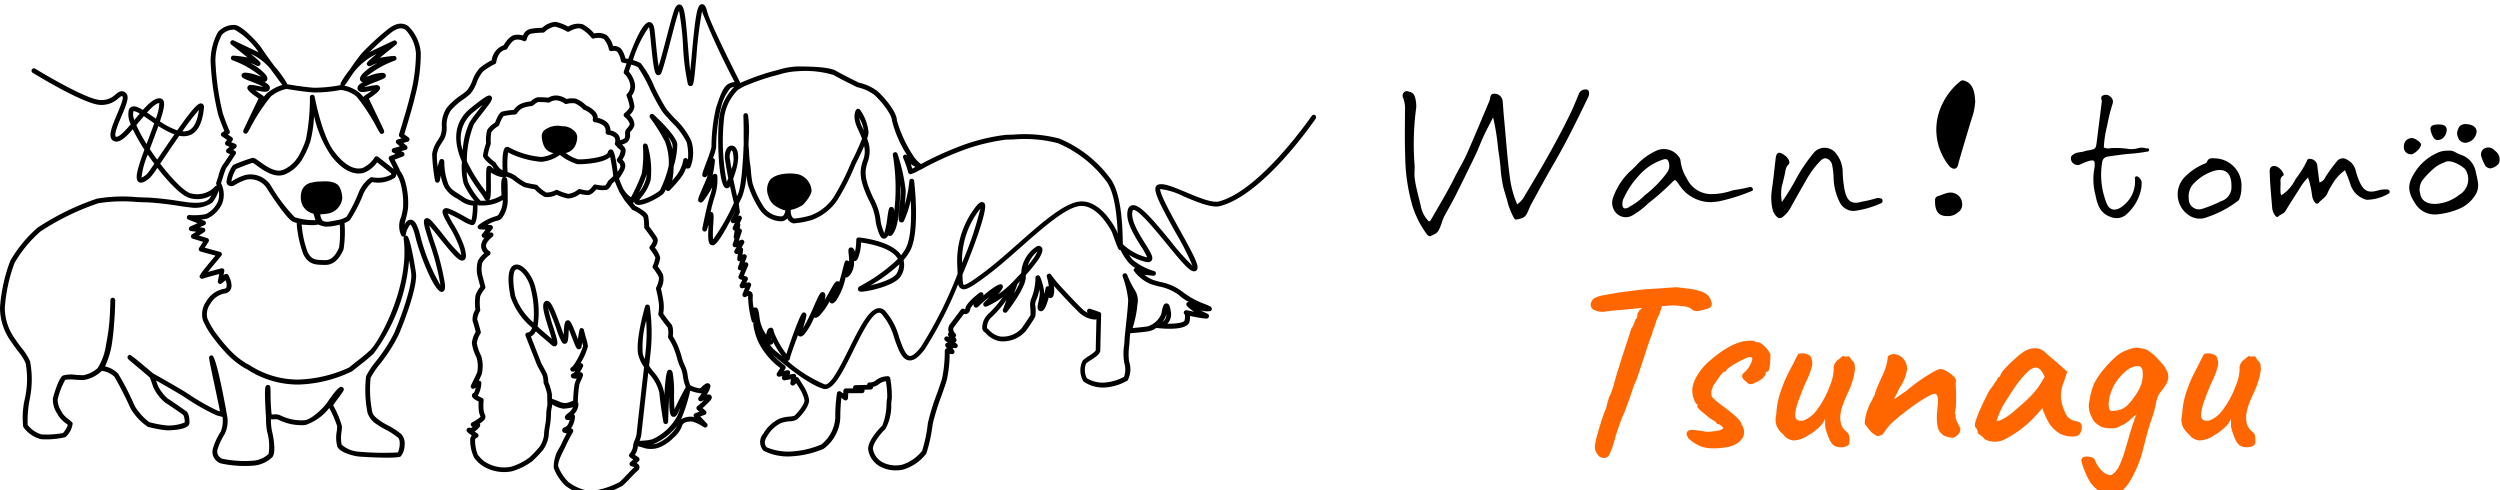 <svg xmlns="http://www.w3.org/2000/svg" width="260" height="51"><defs><clipPath id="a"><path fill="none" d="M0 0h260v51H0z"/></clipPath></defs><g clip-path="url(#a)"><path d="M61.457 51.571a5.184 5.184 0 01-2.676-1.08 5.016 5.016 0 01-1.192-1.822 3.684 3.684 0 01.63-2.166c.08-.161.155-.31.214-.438.165-.362.363-.737.51-1.006-.3-.018-.432-.1-.469-.258-.056-.252.224-.365.331-.406.239-.1.373-.436.441-.724-.252.047-.388 0-.464-.136-.134-.248.141-.453.322-.588a1.429 1.429 0 00.489-.592 5.359 5.359 0 01-.99.152 2.959 2.959 0 01-1.182-.45v.143a.269.269 0 01-.009.07 3.071 3.071 0 00-.108.817 8.224 8.224 0 01-.137 1.317 5.959 5.959 0 00-.1.875 3.291 3.291 0 01-.579 1.5 13.676 13.676 0 01-1.114 1.175 6.689 6.689 0 01-2.119 1.058 4.168 4.168 0 01-2.734-.378 3.077 3.077 0 01-1.046-.832 2.109 2.109 0 00-.141-.159 4.13 4.13 0 01-.432-1.894.7.7 0 01.167-.464c-.54-.362-.6-.472-.518-.661.031-.064.128-.2.381-.119.041.015.132-.032.232-.11a.249.249 0 01-.064-.464 4.072 4.072 0 00.827-.545.389.389 0 00.058-.067c-.005.009-.023-.027-.034-.053a1.689 1.689 0 01-.155-.568 5.764 5.764 0 01-.016-.938c-.7-.332-.7-.531-.7-.629a.316.316 0 01.215-.289 1.513 1.513 0 00.173-.523l-.133.079a.249.249 0 01-.352-.325c0-.008.416-.83.648-1.352a3.244 3.244 0 00-.067-1.53 4.624 4.624 0 01-.489-1.508 2.678 2.678 0 01.4-1.165c-.079-.311-.237-.907-.319-1.111a1.82 1.82 0 01.284-1.2 5.391 5.391 0 01.016-1.5 2.879 2.879 0 01.5-.88l-.265-1a3.293 3.293 0 01.018-1.717 2.744 2.744 0 01.654-.778 1.037 1.037 0 01-.323-.859 1.481 1.481 0 01.345-.732h-.02a.246.246 0 01-.242-.131.252.252 0 01.023-.272l.357-.453-.59-.033a.249.249 0 01-.236-.263.245.245 0 01.1-.186 5.411 5.411 0 011.846-.936.39.39 0 00.225-.167 2.7 2.7 0 00.444-1.445.222.222 0 00-.005-.053 4.026 4.026 0 01-1.946.563c-.173 0-.329 0-.468.009a.251.251 0 01-.192-.08l-.012-.013c-.014 1.189-.135 1.881-.356 2.061a.319.319 0 01-.274.064 3.613 3.613 0 01-.971-.448 12.655 12.655 0 00-1.475-.751l-.042-.017a11.181 11.181 0 00.59 1.109 11.77 11.77 0 011.151 2.389c.2.726.263 1.21-.055 1.374-.432.222-1.031-.453-2.508-2.29-.4-.5-.781-.972-1.095-1.322.1.412.308 1.061.5 1.656a25.9 25.9 0 011.129 4.364c.03.268.093.825-.284.89-.817.127-2.4-4.162-2.734-5.564-.316-1.349-.565-1.446-.576-1.45a2.347 2.347 0 00-.477 1.084.239.239 0 01-.045.094.252.252 0 01.193.008c.359.164.916 3.772.929 3.929.117 1.4-1.117 4.738-1.786 6.309a16.5 16.5 0 01-1.978 3.1 8.649 8.649 0 00-.961 1.426 11.807 11.807 0 00.173 3.55c.079.392.539.716.875.952l.1.067a6.185 6.185 0 00.593.343 7.378 7.378 0 011.473.962 1.494 1.494 0 01.318 1.158 1.875 1.875 0 01-.4 1.139c-.363.27-4.214.045-4.527-.007-.07-.011-1.707-.291-2.056-.988a3.5 3.5 0 01-.062-1.65c.019-.2.036-.374.036-.489a10.714 10.714 0 00-.827-1.9 5.271 5.271 0 01-2.48 1.771 5.359 5.359 0 01-2.836-.568 1.053 1.053 0 00-.4-.027 1.933 1.933 0 01-.345-.005 6.219 6.219 0 00.094 1.18c.053.159.506 2.157.07 2.738a3.194 3.194 0 01-1.928.9 11.781 11.781 0 01-3.436-.223 1.274 1.274 0 01-.863-1.447 6.552 6.552 0 01.847-1.87 2.992 2.992 0 00.2-1.316v-.051a1.248 1.248 0 00-.021-.149l-.028-.008c-.047-.017-.164-.047-.284-.079a4.612 4.612 0 01-.352-.1 22.806 22.806 0 01-3.237-1.848c-.527-.35-2.138-1.269-3.012-1.764.086.244.173.486.208.579a4.438 4.438 0 001 1.3c.372.222 1.818 1.234 1.948 1.33.282.211.345.921.313 1.254-.064.7-2.088.726-2.319.726a11.71 11.71 0 01-2.007-.369 5.842 5.842 0 01-1.789-1.909l-.068-.143a35.278 35.278 0 00-1.612-3.15 2.361 2.361 0 00-1.319-.619 1.076 1.076 0 01-.109.108 3.453 3.453 0 01-1.8.852c-.265 0-.556-.017-.835-.034a4 4 0 00-1.052.008 7.412 7.412 0 00-.794 2.067 2.281 2.281 0 00.406 1.231c.041.076.079.146.109.205a3.207 3.207 0 00.67.643c.249.2.345.276.379.386a2.264 2.264 0 01-.747 1.429 8.542 8.542 0 01-2.549.215 3.17 3.17 0 01-1.846-1.288 8.578 8.578 0 01.215-3.106c.023-.145.042-.258.053-.337a9.052 9.052 0 00-.02-3.177 5.112 5.112 0 00-.764-1.213 18.78 18.78 0 01-.714-.986A6.023 6.023 0 010 31.999a17.121 17.121 0 011.063-4.862A13.492 13.492 0 013.9 23.683a26.7 26.7 0 016.176-3.022 16.018 16.018 0 014.2-.153c.432.018.806.035 1.069.035a32.638 32.638 0 013.395.384c.451.065.842.122.978.133.488.038 1.542.119 2.017-.355a1.5 1.5 0 00.244-.382 2.89 2.89 0 01-2.336.246c-.772-.236-2.065-1.546-3.28-3.111a8.331 8.331 0 01-.722.986c-.413.366-.882.708-1.215.479-.426-.292-.187-1.237.592-3.357a18.94 18.94 0 01-1.091-1.889 8.116 8.116 0 01-.112-.236c-.712.821-1.34 1.406-1.875 1.263a.564.564 0 01-.374-.3c-.23-.468.077-1.265.61-2.522.259-.613.7-1.64.577-1.833-.086-.086-.1-.1-.426.167a2.571 2.571 0 01-1.945.692c-1.72-.109-6.789-3.213-7-3.349a.249.249 0 01-.055-.348.252.252 0 01.313-.08c.051.032 5.179 3.17 6.773 3.272a2.1 2.1 0 001.6-.581c.3-.244.678-.548 1.1-.129.36.359.071 1.1-.472 2.378-.325.763-.768 1.81-.622 2.108a.067.067 0 00.054.04c.294.078.937-.6 1.527-1.294a2.253 2.253 0 01-.2-1.506.517.517 0 01.338-.329c.28-.086.632.047 1.122.343.664-.741 1.29-1.288 1.824-1.2a.417.417 0 01.3.205c.186.316.053.992-.351 2.186a7.779 7.779 0 001.8.933c1.755-2.49 2.228-2.907 2.564-2.787.117.042.249.159.214.473-.164 1.522-.612 2.43-1.371 2.776a1.939 1.939 0 01-1.195.1c-.61.872-1.215 1.764-1.64 2.394l-.345.509c1.208 1.57 2.473 2.87 3.127 3.07a2.527 2.527 0 002.59-.714.249.249 0 01.181-.086.858.858 0 00-.045-.086.249.249 0 01-.022-.207c.079-.236.154-.471.223-.687a4.419 4.419 0 01.432-1.145c.133-.155.523-.745.777-1.142l-.254-.1a.25.25 0 01-.139-.325.256.256 0 01.073-.1l.281-.23-.322-.128a.249.249 0 01-.14-.325.26.26 0 01.032-.057l.163-.216-.53-.352a.249.249 0 01-.07-.347.258.258 0 01.082-.076l.237-.137c-.123-.29-.36-.873-.633-1.665a28 28 0 01-.8-5.632 6.337 6.337 0 01.764-3 2.207 2.207 0 011.735-.74c.747 0 2.533 1.956 2.819 2.434.127.211.641.928 1.274 1.794a12.023 12.023 0 011.33 1.808.247.247 0 01.034.128c.221.039 1.859.317 2.835.366a14.738 14.738 0 002.67-.263.286.286 0 01.06 0h.006c-.065-.122.022-.27.086-.376a9.854 9.854 0 01.88-1.266 18.976 18.976 0 011.243-1.7A27.626 27.626 0 0140.4 2.988c.8-.6 1.467-.687 2.06-.271a4.326 4.326 0 011.3 2.775 17.283 17.283 0 01-.6 4.551l-.04.179c-.186.836-.878 3.1-1.076 3.746l.444.322a.25.25 0 01.055.349.254.254 0 01-.131.092l-.464.137.345.288a.248.248 0 01.027.352.253.253 0 01-.12.077l-.48.137.2.091a.248.248 0 01-.016.459l-.863.328.5.987a.375.375 0 01.042.152.756.756 0 01.072.086 3.174 3.174 0 01.4.8l.037.1a7.986 7.986 0 01.34 2.952 7.251 7.251 0 01-.212 1.03c-.057.222-.113.44-.148.643.155-.283.363-.5.626-.5.438 0 .754.549 1.056 1.834a19.747 19.747 0 002.044 4.968.976.976 0 00-.013-.123 25.524 25.524 0 00-1.118-4.272c-.593-1.853-.735-2.346-.413-2.532.268-.153.543.15.691.313.337.368.748.88 1.184 1.422a16.663 16.663 0 001.839 2.08 3.705 3.705 0 00-.147-.718 11.44 11.44 0 00-1.1-2.274c-.612-1.063-.85-1.505-.6-1.78.2-.226.555-.075.691-.018a13.03 13.03 0 011.529.778 4.28 4.28 0 00.7.356 7.669 7.669 0 00.146-1.5 2.721 2.721 0 01-1.338-.528l-.352-.226a2.994 2.994 0 01-1.271-1.158 3.774 3.774 0 01-.378-1.218c-.038.18-.076.366-.112.546a.271.271 0 01-.249.2.251.251 0 01-.243-.208 18.357 18.357 0 01-.3-2.79 3.182 3.182 0 01.578-1.4c.093-.152.19-.309.282-.478a2.509 2.509 0 00.15-.973 3.188 3.188 0 01.528-1.966 6.918 6.918 0 011.455-1.288 5.361 5.361 0 00.642-.507 3.765 3.765 0 00.549-1.01 3.864 3.864 0 01.767-1.309 6.164 6.164 0 011.246-.811 1.914 1.914 0 011.248-1.562c.158-.282.6-.975 1.166-1.064a1.833 1.833 0 01.835.06 1.081 1.081 0 01.722-.678 6.933 6.933 0 011.271-.124 2.323 2.323 0 011.4-.621 4.548 4.548 0 011.305.495 1.967 1.967 0 011.525-.24 3.909 3.909 0 011.182.959 1.7 1.7 0 011.311.172 2.438 2.438 0 01.652 1.129 1.01 1.01 0 01.835.289 2.37 2.37 0 01.443.991c.081.017.186.039.3.066.727-2 1.573-3.886 2.219-3.834.412.039.488.612.518.828.032.243.071.647.116 1.116.072.743.189 1.955.311 2.646.252-.808.564-2 .844-3.076.3-1.145.582-2.227.755-2.7.081-.223.254-.687.595-.641.46.063.585.895.842 4.167.076.969.153 1.958.251 2.737.048-.468.1-1.014.145-1.53.4-4.463.584-5.37 1.059-5.408.328-.024.464.4.563.794.306 1.224 3.23 6.973 3.448 7.4l.086-.051a25.22 25.22 0 013.085-1.116c.266-.066.508-.131.733-.19a7.7 7.7 0 012.011-.362c1.4 0 3.335.047 4.028.453.648.38 2.169 1.126 2.388 1.232a4.99 4.99 0 011.927.885c.592.515 2.015 2.124 2.015 3.031a13.388 13.388 0 001.719 3.708 3.182 3.182 0 00.787.841 33.434 33.434 0 013.957-1.817 19.962 19.962 0 014.9-1.225c.217 0 .479-.009.777-.02a14.271 14.271 0 014.753.409 12.571 12.571 0 015.186 4c1.288 1.5 1.381 5.121 1.415 6.666 0 .112.005.228.009.326l.02.018a5.557 5.557 0 002.466 1.341l.052.01a7.858 7.858 0 00-.648-1.151c-.753-1.2-1.69-2.7-1.365-3.816a.578.578 0 01.439-.454c.753-.153 2.017 1.314 4.014 3.746a22.888 22.888 0 002.261 2.537 28.166 28.166 0 00-1.745-3.435c-1.554-2.794-2.265-4.171-2.087-4.723a.4.4 0 01.214-.249c.5-.234 1.435.137 2.928.761 1.283.538 2.736 1.145 3.428.965 4.325-1.124 9.611-8.824 9.668-8.9a.251.251 0 01.348-.066.248.248 0 01.066.346c-.221.323-5.446 7.933-9.952 9.1-.854.222-2.325-.393-3.747-.987a7.349 7.349 0 00-2.479-.786c-.058.489 1.208 2.769 2.056 4.293 1.467 2.638 2 3.673 1.789 4.077a.345.345 0 01-.277.187c-.467.053-1.148-.732-2.849-2.809-1.128-1.374-2.994-3.67-3.527-3.573-.018 0-.041.046-.059.1-.259.9.646 2.352 1.309 3.412.577.922.894 1.43.666 1.75-.167.238-.495.166-.6.143a5.629 5.629 0 01-1.745-.729 4.142 4.142 0 00.374.5 6.179 6.179 0 002.232 1.181.249.249 0 01-.093.488 21.98 21.98 0 01-.913-.1 3.54 3.54 0 00.817.5c.209.082.5.16.815.243a5.4 5.4 0 012.331 1.025 8.384 8.384 0 002.3 1.266c.224.094.41.172.531.234a.331.331 0 01.216.27.272.272 0 01-.124.234 2.251 2.251 0 01-1.036-.078 4.115 4.115 0 00.546.277c.123.049.378.151.3.393-.068.225-.091.3-1.952-.08a3.227 3.227 0 01-.043.54c-.15 1-2.624.8-3.379.713a.245.245 0 01-.074-.021 1.9 1.9 0 01-.777.353c-.685.114-1.72.192-1.95.209-.037.352-.063.628-.063.716 0 .111-.017.313-.039.556a6.34 6.34 0 00-.018 1.657 2.526 2.526 0 01-.142 1.975 5.263 5.263 0 01-2.441.742 3.538 3.538 0 01-2.158-.629 2.246 2.246 0 01-.086-2.167 3.27 3.27 0 01.616-.468c.238-.156.733-.483.747-.623 0-.32.048-2.279.072-3.223l-.014.009a.315.315 0 01-.14.029v.007a.328.328 0 01-.077-.007 2.6 2.6 0 01-1.523-.687c-.717-.673-2.185-2.261-2.531-2.65-.047-.053-.1-.11-.147-.172a2.456 2.456 0 01-.015.956c-.086.283-.248.332-.356.323a.278.278 0 01-.164-.06c-.214.842-.442 1.313-.678 1.4a.334.334 0 01-.345-.05c-.2-.172-.133-.485-.023-1.006a5.472 5.472 0 00.117-.7 1.856 1.856 0 00-.043-.463 4.661 4.661 0 01-.389 1.228l-.052.307a3.773 3.773 0 01.014 1.28 13.45 13.45 0 01-.9 1.374l-.076.111a3.168 3.168 0 01-2.707 1.067 2.568 2.568 0 01-1.424-.792 1.645 1.645 0 00-.187-.167.556.556 0 01-.216-.495 2 2 0 01.754-1.5 11.279 11.279 0 001.381-1.636 8.777 8.777 0 01-1.688.982.251.251 0 01-.326-.137.248.248 0 01.055-.27c.173-.172.376-.382.574-.592a14.018 14.018 0 00-1.132.975c-.18.205-.337.131-.4.091-.1-.07-.148-.131-.1-.313a1.382 1.382 0 00-.372.515.585.585 0 01-.316.477.554.554 0 01-.345.03l-1.022 1.358c-.231.307.1.635.139.671a.25.25 0 01.048.3.236.236 0 01-.073.086l.106.165a.249.249 0 01-.077.345.236.236 0 01-.047.023l.2.158a.249.249 0 01.076.283.241.241 0 01-.247.16l-.29-.015.173.252a.25.25 0 01-.248.388l-.215-.036a12.846 12.846 0 01-.3 2.748c-.105.361-.3.913-.524 1.552A24.018 24.018 0 0097 44.107a16.074 16.074 0 01-.665 3.066 4.729 4.729 0 01-2.392 1.658 3.5 3.5 0 01-2.44-.326 2.432 2.432 0 01-1.208-1.729c-.11-.877 1.147-2.227 1.467-2.514a6.411 6.411 0 00.438-2.282 5.426 5.426 0 01.073-.647 9.365 9.365 0 00-.14-1.686 1.471 1.471 0 00-.684.274 1.748 1.748 0 01-.655.321.251.251 0 01-.228.271h-.015l-.664.018a.242.242 0 01.018.167.249.249 0 01-.243.192h-1.443l-.028.515a.25.25 0 01-.4.187l-.289-.211a18.261 18.261 0 00-.11 2.061 4.272 4.272 0 01-1.732 3.233 9.836 9.836 0 01-3.29.779 5.559 5.559 0 01-2.953-.574 1.312 1.312 0 01-.031-1.777 3.837 3.837 0 011.661-1.554 3.7 3.7 0 011.059-.224 1.79 1.79 0 00.495-.086c.25-.167 1.122-1.222 1.065-1.638a3.814 3.814 0 00-.508-1.2l-.345-.547-.2.179a.251.251 0 01-.353-.019.247.247 0 01-.06-.21l.065-.363-.658.11a.25.25 0 01-.247-.388l.034-.048-.329.059a.244.244 0 01-.254-.107.249.249 0 010-.273l.336-.515a7.55 7.55 0 01-2.291-2.732 6.983 6.983 0 01-.518-1.8.248.248 0 01.066-.172.25.25 0 01-.226-.187 10.489 10.489 0 01-.378-2.557.506.506 0 00.005-.072.855.855 0 00-.2.1.25.25 0 01-.373-.3l.252-.629-.27.047a.245.245 0 01-.243-.1.25.25 0 01-.023-.258l.248-.5-.229-.076a.248.248 0 01-.158-.313l.007-.019.259-.611a.25.25 0 01-.324-.319l.225-.611a.252.252 0 01-.3-.191.256.256 0 010-.085l.066-.507-.025.012a.249.249 0 01-.325-.343l.218-.386-.075.03a.251.251 0 01-.325-.138.245.245 0 01-.005-.172l.186-.563a.249.249 0 01-.086-.235l.1-.611a.248.248 0 01-.209-.283.245.245 0 01.02-.066l.215-.476-.075.033a.249.249 0 01-.325-.343l.432-.851v-.026c-1.841 3.639-2.188 3.578-2.426 3.533-.416-.076-.426-.678-.345-2.132a5.033 5.033 0 00-.167.522.25.25 0 01-.489-.1c.021-.106.511-2.622.849-3.55a3.972 3.972 0 00.186-.773 9.9 9.9 0 01-.846 1.345c-.093.118-.268.337-.486.208-.251-.15-.166-.343.388-1.62.206-.474.44-1.012.5-1.231l-.057.086c-.154.221-.309.185-.387.144-.239-.125-.21-.205.291-1.553a14.171 14.171 0 00.518-1.537 18.59 18.59 0 01.475-4.09l.04-.118c.378-1.131.676-2.024 1.2-2.354a1.637 1.637 0 01.7-.214 75.382 75.382 0 01-3.341-7.184 3.154 3.154 0 00-.052-.191 42.27 42.27 0 00-.588 4.729c-.269 2.955-.3 3.028-.588 3.061a.286.286 0 01-.306-.228 24.269 24.269 0 01-.5-4.046 27.819 27.819 0 00-.41-3.557c-.018.043-.04.094-.062.158-.165.455-.445 1.525-.741 2.662-.358 1.374-.728 2.79-1.006 3.568-.1.281-.259.327-.376.309-.334-.041-.451-.393-.754-3.525-.045-.46-.086-.859-.114-1.1a1.322 1.322 0 00-.086-.374 12.06 12.06 0 00-1.657 3.439 3.214 3.214 0 01.809.318 9.7 9.7 0 011.406 2.437 22.785 22.785 0 001.24 2.288c.2.274.539.638.894 1.024a7.447 7.447 0 011.732 2.351 4.169 4.169 0 01-.1 2.71.363.363 0 01-.4.139.408.408 0 01-.063-.027 3.786 3.786 0 01-.5.945 14.5 14.5 0 01-1.186 1.352.25.25 0 01-.409-.086 1.7 1.7 0 01-.259.438c-.388.386-2.264 1.423-2.838 1.108a.388.388 0 01-.2-.258v-.006a.252.252 0 01-.136.106l.259.319c.4.2 1.229.653 1.331 1.057a6.016 6.016 0 01.1 1.071c.164.216.673.891.831 1.18.19.343-.058.793-.231 1.038a2.546 2.546 0 01.558 1.036 3.416 3.416 0 01-.259.905 5.1 5.1 0 01.531.819 1.973 1.973 0 01-.2 1.5 12.966 12.966 0 01.281 1.485 4.261 4.261 0 01-.042 1.094 12.507 12.507 0 00.8 1.064c.267.267.238.939.2 1.3a6.974 6.974 0 01.566 1.092 10.759 10.759 0 01.35 1.041 4.4 4.4 0 00.34.93 3.254 3.254 0 01.293 1.042 3.462 3.462 0 00.269.994 2.549 2.549 0 001.036.325c.591-.615.765-.547.868-.507a.3.3 0 01.189.3 2.107 2.107 0 01-.4.859c.363-.058.44.054.489.123.067.1.105.258-.093.485a8.4 8.4 0 01-.815.79l.318.282a.249.249 0 01.019.352.255.255 0 01-.105.069l-.472.172.691.729a.248.248 0 01-.006.352.253.253 0 01-.315.027 4.764 4.764 0 00-1.11-.557c-.394-.1-1.052.07-1.122.351a2.912 2.912 0 01-.9 1.3 4.451 4.451 0 01-1.44 1 2.538 2.538 0 01-1.846.01 1.7 1.7 0 00-.173-.046 1.675 1.675 0 01-.272-.081 1.541 1.541 0 01-.312.9l.383.268a.249.249 0 01.022.391l-.223.2a.565.565 0 01.293.333.462.462 0 01-.192.479c-.2.172-.479.465-.751.75s-.576.6-.794.79a8.613 8.613 0 01-3.311 1.067m-2.061-7.014a.25.25 0 01.231.268.244.244 0 01-.033.106c0 .007-.413.708-.7 1.34-.06.133-.137.288-.222.454-.284.566-.712 1.42-.6 1.8a4.56 4.56 0 001.066 1.613 4.784 4.784 0 002.319.933 8.623 8.623 0 002.986-.945c.2-.172.483-.467.756-.755s.563-.591.777-.778a1.181 1.181 0 00-.3-.107.248.248 0 01-.113-.429l.3-.264-.335-.234a.249.249 0 01-.06-.349l.013-.016a1.4 1.4 0 00.361-.767 1.823 1.823 0 01.178-.652 3.681 3.681 0 00.18-.557s.471-4.225.791-7.047a3.8 3.8 0 01-.609-1.311c-.306-1.466.675-4.863.717-5.007a.246.246 0 01.259-.179.25.25 0 01.231.211 19.8 19.8 0 01.091 4.687c-.046.391-.1.9-.168 1.471.136.193.28.385.423.574a4.665 4.665 0 011.141 2.2c.008.091.016.185.026.278.145-2.6.325-2.619.518-2.642.111-.013.265.028.345.306a11.753 11.753 0 01.143 2.268c0 .5.01 1.132.045 1.534.535-1.143 1-1.984 1.179-2.3a4.19 4.19 0 01-.291-1.095 3.637 3.637 0 00-.216-.853 4.453 4.453 0 01-.4-1.065 10.286 10.286 0 00-.332-.992 6.164 6.164 0 00-.566-1.077.244.244 0 01-.045-.172 2.076 2.076 0 00-.048-.979 14.331 14.331 0 01-.92-1.228.251.251 0 01-.038-.195 3.767 3.767 0 00.054-1.047 13.692 13.692 0 00-.291-1.5.259.259 0 01.022-.178c.135-.258.37-.864.235-1.133a4.8 4.8 0 00-.561-.837.25.25 0 01-.041-.258 4.116 4.116 0 00.278-.852 4.265 4.265 0 00-.571-.884.248.248 0 01.007-.315c.2-.234.345-.55.3-.637-.139-.258-.653-.939-.84-1.182a.249.249 0 01-.06-.155 5.851 5.851 0 00-.082-1.035 3.371 3.371 0 00-1.114-.754.263.263 0 01-.086-.067l-.777-.955-.491-.787a13.768 13.768 0 01-.127-.276 9.035 9.035 0 01-.3-.7l-.086-.209c-.119.108-.218.195-.271.241l-.058.1c-.13.235-.266.479-.532.558a2.824 2.824 0 01-1.063-.051c-.173.222-.518.594-.88.594a3.653 3.653 0 01-.811-.125 2.193 2.193 0 01-1.271.479 5.061 5.061 0 01-1.155-.387 2.137 2.137 0 01-1.237.228 3.7 3.7 0 01-1.053-.8 11.316 11.316 0 01-1.116-.233 7.218 7.218 0 01-1.208-.811 2.658 2.658 0 00-.565-.252l-.067-.019a.394.394 0 01-.1.052c.224.065.249.131.25 1.814 0 .272 0 .489.005.547a3.14 3.14 0 01-.546 1.82.837.837 0 01-.569.355 3 3 0 00-.982.429l.318.018a.25.25 0 01.237.262.253.253 0 01-.054.141l-.3.379.142-.012a.244.244 0 01.254.16.249.249 0 01-.086.289c-.162.122-.635.549-.674.895a.674.674 0 00.345.585.249.249 0 01.093.341.239.239 0 01-.073.08 2.772 2.772 0 00-.752.8 2.8 2.8 0 00.021 1.374l.294 1.116a.251.251 0 01-.054.228 2.666 2.666 0 00-.483.793 5.307 5.307 0 00.008 1.384.258.258 0 01-.028.146 1.917 1.917 0 00-.285.859c.123.307.356 1.237.367 1.275a.252.252 0 01-.032.194 2.435 2.435 0 00-.376.992 4.284 4.284 0 00.45 1.31.263.263 0 01.019.052 3.765 3.765 0 01.041 1.883c-.086.2-.2.436-.307.657a.251.251 0 01.268.276 2.954 2.954 0 01-.371 1.288 4 4 0 00.459.237.249.249 0 01.148.258 5.069 5.069 0 000 1.011 1.194 1.194 0 00.115.414.514.514 0 01-.127.677 2.73 2.73 0 01-.4.316.241.241 0 01.037.06.247.247 0 01-.028.246 2.129 2.129 0 01-.535.515l.291.193a.248.248 0 01.075.344.252.252 0 01-.131.1.274.274 0 00-.186.237 4.207 4.207 0 00.283 1.546c.06.06.115.125.173.192a2.575 2.575 0 00.9.713 3.668 3.668 0 002.375.332 6.175 6.175 0 001.921-.964 13.866 13.866 0 001.04-1.098 2.771 2.771 0 00.475-1.2 6.219 6.219 0 01.107-.954 7.736 7.736 0 00.13-1.237 3.653 3.653 0 01.116-.912c0-.177-.019-.973-.019-1.191a6.914 6.914 0 00-.362-1.132.255.255 0 01-.017-.08 3.045 3.045 0 00-.093-.695c-.06-.151-.371-.716-.565-1.059l-1.218-3.1a.248.248 0 01.03-.237.245.245 0 01.217-.1.44.44 0 00.277-.189 1.166 1.166 0 00.167-.3 7.219 7.219 0 01-2.245-3.22c-.511-2.586-.008-3.249.5-3.349.83-.167 1.858 1.235 2.11 2.5a9.713 9.713 0 01.2 3.926c.445.412.879.781 1.223 1.073l.252.214c-.081-.307-.211-.714-.316-1.048-.509-1.608-.722-2.4-.476-2.748a.347.347 0 01.337-.153c.376.052.679.722 1.4 2.707.1.264.2.56.3.8l.014-.266a3.432 3.432 0 01.137-1.054.361.361 0 01.274-.172c.268.01.4.292.905 1.6.043.112.086.236.139.358.064-.421.11-.687.151-.859v-.02c.072-.277.136-.269.271-.258a.273.273 0 01.224.285c.009.02.095.343.183.682a4.566 4.566 0 01.218.921 6.193 6.193 0 01-.777 1.756.249.249 0 01.281.213.243.243 0 01-.022.139 5.723 5.723 0 01-.314.592.269.269 0 01.226.067c.178.159.079.371-.086.723a3.392 3.392 0 00-.212.526 13.987 13.987 0 00-.148 1.791v.021a.248.248 0 01.06.138 1.487 1.487 0 01-.479 1.112l.024.016a.247.247 0 01.1.214 2.363 2.363 0 01-.41 1.218m32.9-5.415h.067a.25.25 0 01.228.212 10.231 10.231 0 01.164 2.1 7.044 7.044 0 00-.06.568 5.04 5.04 0 01-.6 2.609c-.559.507-1.365 1.6-1.3 2.083a1.942 1.942 0 00.973 1.366 3.01 3.01 0 002.088.258 4.341 4.341 0 002.055-1.434 15.136 15.136 0 00.593-2.87 23.275 23.275 0 01.959-3.108c.213-.606.414-1.178.518-1.527a14.151 14.151 0 00.284-2.9.246.246 0 01.219-.247l-.136-.2a.25.25 0 01.219-.391h.028l-.288-.213a.249.249 0 01.2-.44l.2.033-.072-.112a.249.249 0 01.007-.28.274.274 0 01.054-.055.868.868 0 01.117-.87l1.133-1.505a.25.25 0 01.329-.064.239.239 0 00.1.027.376.376 0 00.031-.1c.1-.572 1.251-1.452 1.481-1.623a.25.25 0 01.38.3c.718-.609 1.652-1.317 1.912-1.158a.282.282 0 01.1.361 3.187 3.187 0 01-.483.679 10.017 10.017 0 001.394-1.157c.283-.282.653-.67 1.025-1.079a3.488 3.488 0 011.64-2.779.4.4 0 01.48.106c.18.228.079.624-.318 1.247a15.2 15.2 0 01-1.321 1.632q-.009.129-.01.258c-.011 1.078-1.743 3.327-1.94 3.579a.25.25 0 01-.432-.24l.373-1.007a11.282 11.282 0 01-1.5 1.756 1.4 1.4 0 00-.527 1.2 1.475 1.475 0 01.233.2 2.071 2.071 0 001.151.658 2.658 2.658 0 002.22-.859l.076-.111c.334-.486.791-1.153.841-1.271.014-.086-.012-.639-.047-1.092a.234.234 0 010-.06l.062-.377a.254.254 0 01.025-.075 5.908 5.908 0 00.475-2.268.251.251 0 01.481-.1 5.474 5.474 0 01.44 1.791c.048-.2.093-.412.132-.612a.241.241 0 01.251-.2.249.249 0 01.086.017 7.689 7.689 0 00-.208-1 .25.25 0 01.443-.215c0 .007.458.622.783.985.345.385 1.794 1.955 2.5 2.618a2.11 2.11 0 00.53.363l-.029-.044a.248.248 0 01.069-.345.252.252 0 01.221-.028l.964.335a.249.249 0 01.168.241c0 .033-.086 3.3-.086 3.715s-.472.708-.972 1.037a3.247 3.247 0 00-.518.38 1.9 1.9 0 00.086 1.511 3.233 3.233 0 001.782.459 5.138 5.138 0 002.087-.6 2.314 2.314 0 00.026-1.452 5.626 5.626 0 01-.01-1.871c.02-.224.036-.411.036-.515 0-.155.047-.6.131-1.386.11-1.015.246-2.277.246-2.8a10.233 10.233 0 00-.572-2.424.25.25 0 01.469-.172 9.584 9.584 0 00.806 1.613 2.031 2.031 0 01.251 1.54c-.013.125-.026.252-.035.382a12.474 12.474 0 01-.451 2.007c.415-.034 1.1-.1 1.587-.178a2.3 2.3 0 001.39-1.272l.029-.138c.117-.568.18-.985.518-.97.3.008.373.366.444.833a1.434 1.434 0 01-.27 1.183 2.004 2.004 0 01-.086.094c.984.009 1.757-.122 1.792-.357a1.693 1.693 0 00.022-.593.249.249 0 01-.108-.232.259.259 0 01.292-.22l.03.006c.248.052.5.1.748.152-.422-.283-.793-.59-.81-.747a.258.258 0 01.114-.238.271.271 0 01.145-.042 4.521 4.521 0 01-1.036-.715 5.107 5.107 0 00-2.107-.9 8.987 8.987 0 01-.868-.258 4.165 4.165 0 01-1.719-1.388.259.259 0 01.115-.241.276.276 0 01.05-.026 3.128 3.128 0 01-.681-.544 6.371 6.371 0 01-.853-1.316c-.206.042-.259-.1-.884-1.85 0 0-1.341-2.739-3.162-2.739h-.058c-1.46.046-3.918 2.219-6.3 4.319-1.1.975-2.244 1.984-3.271 2.762-1.89 1.431-2.453 1.732-2.873 1.531a.642.642 0 01-.334-.491 41.354 41.354 0 01-3.476 6.784c-.647.859-1.173 1.227-1.67 1.151-.721-.11-1.076-1.109-1.487-2.266a6.432 6.432 0 00-1.351-2.578.346.346 0 00-.319-.1c-.731.149-1.726 2.154-2.6 3.922-1.138 2.296-2.118 4.278-3.14 3.978-1.611-.476-4.05-2.529-5.093-3.406l-.167-.141a10.707 10.707 0 001.261 1.124.249.249 0 01.062.337l-.147.227.354-.064a.25.25 0 01.255.386l-.041.058.423-.07a.249.249 0 01.287.289l-.008.048a.243.243 0 01.086 0 .25.25 0 01.178.113l.5.794a4.226 4.226 0 01.582 1.394c.109.757-1.047 1.967-1.284 2.124a1.671 1.671 0 01-.719.172 3.2 3.2 0 00-.914.186 3.387 3.387 0 00-1.442 1.374c-.412.616-.2.984-.031 1.148a5.719 5.719 0 002.583.429 9.422 9.422 0 003.083-.726 3.851 3.851 0 001.455-2.787 16.069 16.069 0 01.173-2.551.25.25 0 01.289-.2.261.261 0 01.105.045l.259.188.017-.293a.249.249 0 01.249-.235h.771a.249.249 0 01.228-.335l1.224-.033a.249.249 0 01.24-.258.218.218 0 01.071.007.935.935 0 00.628-.251 1.968 1.968 0 011.154-.393m-70.3-2.174a.245.245 0 01.1.019c.491.2 1.582 6.469 1.582 6.526a3.085 3.085 0 01-.3 1.657 6.315 6.315 0 00-.759 1.651.8.8 0 00.527.9 11.452 11.452 0 003.2.2 2.619 2.619 0 001.6-.7 5.156 5.156 0 00-.144-2.28 7.322 7.322 0 01-.12-1.466c-.206-3.3-.092-3.338.112-3.411a.256.256 0 01.227.029c.117.082.117.082.135.9a20.219 20.219 0 00.11 2.12 2.283 2.283 0 00.243 0 1.209 1.209 0 01.678.1 4.882 4.882 0 002.518.5c.766-.086 2.053-1.413 2.284-1.759 1.157-1.712 1.417-1.712 1.502-1.712a.3.3 0 01.227.11c.136.185.062.283-.507 1.046-.184.246-.448.6-.546.764a9.582 9.582 0 01.913 2.181c0 .127-.017.319-.039.538a3.876 3.876 0 00.012 1.379 2.982 2.982 0 001.691.72 29 29 0 004.151.086c.132-.206.357-1.2.021-1.533a7.086 7.086 0 00-1.361-.878c-.268-.148-.5-.276-.642-.376l-.093-.066a2.29 2.29 0 01-1.077-1.262 12.22 12.22 0 01-.151-3.815 8.183 8.183 0 011.031-1.557 16.164 16.164 0 001.92-2.993c.758-1.781 1.848-4.868 1.748-6.074-.026-.31-.12-.85-.233-1.421a18.773 18.773 0 01-3.683 9.695c-.536.5-1.078.925-1.514 1.265-.269.21-.5.393-.686.554a13.576 13.576 0 01-5.611 1.4 9.655 9.655 0 01-5.311-1.563l-.335-.18a8.618 8.618 0 01-1.992-1.65 16.39 16.39 0 01-1.232-1.484 8.347 8.347 0 01-1.069-1.8 2.278 2.278 0 01.341-1.96 2.674 2.674 0 011.8-1.31c.228-.023.277-.116.293-.146a1.091 1.091 0 00-.086-.754l-.392.325a.251.251 0 01-.353-.031.248.248 0 01-.054-.208l.141-.733c-.785.205-1.547.416-1.656.47a.272.272 0 01-.322-.067c-.149-.189-.178-.224 1.588-2.318l-1.554-.429a.249.249 0 01-.174-.307.259.259 0 01.031-.069l.409-.63-1.082-.329a.249.249 0 01-.06-.449l.432-.272-.545-.07a.249.249 0 01-.072-.474l.75-.343-.95-.373a.249.249 0 01.129-.478 5.814 5.814 0 001.7-.1 2.687 2.687 0 001.238-1.288 2.024 2.024 0 00.077-1.158 3.643 3.643 0 01-.648 1.247 3.176 3.176 0 01-2.373.5c-.189-.015-.549-.067-1.048-.139a32.75 32.75 0 00-3.325-.381c-.268 0-.651-.016-1.092-.035a16.142 16.142 0 00-4.029.131 26.25 26.25 0 00-5.993 2.92 12.947 12.947 0 00-2.726 3.307A16.848 16.848 0 00.5 32.031a5.539 5.539 0 001.1 3.263c.263.395.493.7.7.961a5.583 5.583 0 01.827 1.325 9.96 9.96 0 01.052 3.435c-.011.076-.03.2-.055.343a11.712 11.712 0 00-.249 2.829 2.809 2.809 0 001.438.993 9.563 9.563 0 002.236-.143 2.428 2.428 0 00.507-.848c-.052-.044-.125-.1-.19-.155a3.092 3.092 0 01-.8-.809 10.95 10.95 0 00-.1-.19 2.6 2.6 0 01-.466-1.57c.06-.3.6-2.189 1.061-2.416a3.128 3.128 0 011.305-.062c.269.016.55.033.805.033a3.074 3.074 0 001.479-.732 6.092 6.092 0 00.882-2.479 19.954 19.954 0 00.379-2.816c.06-1.008.07-1.763.07-1.777a.25.25 0 01.5 0c0 .059 0 .877-.08 1.957-.055.868-.146 1.9-.3 2.809a8.749 8.749 0 01-.677 2.124 2.748 2.748 0 011.364.755 28.965 28.965 0 011.678 3.252l.068.143a5.915 5.915 0 001.5 1.651 11.752 11.752 0 001.84.343 4.425 4.425 0 001.835-.313 1.7 1.7 0 00-.142-.779c-.114-.086-1.544-1.082-1.893-1.288a4.615 4.615 0 01-1.202-1.539c-.06-.156-.266-.739-.373-1.043-.142-.148-.853-.742-1.33-1.142-.96-.8-.962-.806-.994-.9a.251.251 0 01.095-.289c.078-.053.123-.086.331.054l.018.018c.291.2.879.691 2.215 1.815.079.039 2.834 1.585 3.582 2.082a23.107 23.107 0 003.117 1.785c.054.018.149.044.25.07-.117-.585-.369-1.771-.581-2.771-.611-2.873-.611-2.873-.48-2.982a.251.251 0 01.16-.058m48.434 7.323A6.389 6.389 0 0168 46.174l-.1.032a1.6 1.6 0 00.523-.134 3.966 3.966 0 001.295-.9 3.11 3.11 0 00.7-.88m-3-5.517c-.315 2.789-.729 6.5-.729 6.5a3.008 3.008 0 01-.173.578c.074-.008.161-.014.264-.021a5 5 0 001.046-.143 5.478 5.478 0 002.617-2.44c.121-.284.231-.581.331-.874-.079.165-.161.337-.244.515s-.238.526-.536.459c-.332-.07-.382-.471-.4-2.1a91.104 91.104 0 00-.108 2.61.251.251 0 01-.231.241.248.248 0 01-.265-.205c0-.016-.3-1.686-.419-3.043a4.286 4.286 0 00-1.043-1.941l-.106-.142m4.362 1.863a17.569 17.569 0 01-.879 2.816 2.487 2.487 0 01-.076.166 1.849 1.849 0 011.372-.236.248.248 0 01.1-.405l.432-.155-.219-.194a.248.248 0 01-.022-.351.262.262 0 01.032-.03s.345-.279.691-.611a4.439 4.439 0 00-.259.091.252.252 0 01-.29-.386c.105-.137.215-.289.315-.434a.225.225 0 01-.086 0 4.5 4.5 0 01-1.107-.268m-14.373.843l.023.007a8.326 8.326 0 01.812.318 1.494 1.494 0 00.668.106 3.394 3.394 0 00.691-.247 12.791 12.791 0 01.157-1.741 3.454 3.454 0 01.218-.56.742.742 0 01-.5-.055.278.278 0 01-.112-.264.306.306 0 01.259-.234 1 1 0 00.2-.251l-.067.03a.259.259 0 01-.2.07.27.27 0 01-.213-.114.248.248 0 01.069-.345.313.313 0 01.037-.021l.036-.016a2.368 2.368 0 00.24-.3 7.577 7.577 0 00.913-1.874 7.78 7.78 0 01-.1-.368l-.071.47a.3.3 0 01-.253.24c-.249.026-.327-.176-.735-1.239a29.972 29.972 0 00-.332-.84c-.007.109-.012.217-.017.311-.04.781-.066 1.1-.327 1.183a.324.324 0 01-.363-.138 7.754 7.754 0 01-.591-1.44A21.27 21.27 0 0057 32.031a16.546 16.546 0 00.549 2.012c.439 1.388.543 1.758.27 1.931-.141.086-.3.052-.476-.109-.129-.118-.312-.273-.53-.459-.31-.263-.691-.584-1.085-.945a1.5 1.5 0 01-.2.291 1.02 1.02 0 01-.315.249l1.1 2.811c.036.058.486.859.579 1.086a3.242 3.242 0 01.127.818 6.128 6.128 0 01.381 1.273c0 .092 0 .289.007.5m24.505-3.95a14.274 14.274 0 003.852 2.433c.623.185 1.733-2.07 2.548-3.714 1.019-2.052 1.979-3.992 2.95-4.19a.85.85 0 01.743.209 6.707 6.707 0 011.5 2.8c.327.922.666 1.875 1.091 1.94.191.028.558-.112 1.195-.957a43.265 43.265 0 003.8-7.578 26.922 26.922 0 00-.028-.714 9.2 9.2 0 011.6-5.834c.541-.792.777-.939.986-.916a.332.332 0 01.277.2c.252.565-.887 3.9-2.331 7.353.011.408.029.992.128 1.04.243.117 1.726-1 2.354-1.479 1.012-.767 2.146-1.77 3.242-2.738 2.556-2.258 4.97-4.393 6.611-4.445h.074c2.136 0 3.562 2.92 3.625 3.047l.111.313c-.062-1.653-.279-4.416-1.271-5.571A12.132 12.132 0 00110 14.885a13.89 13.89 0 00-4.575-.385c-.3.011-.573.021-.794.021a20.538 20.538 0 00-4.743 1.2 33.508 33.508 0 00-3.913 1.8.251.251 0 01-.181.094c-.392.205-.642.343-.651.343l-.36.138a.251.251 0 01-.323-.144l-.009-.027a9.248 9.248 0 00-.479-1.4c-.043-.1-.135-.319.079-.424a.287.287 0 01.322.094 12.006 12.006 0 01-1.613-3.682c0-.6-1.122-2.023-1.843-2.655a4.635 4.635 0 00-1.732-.78.27.27 0 01-.058-.02c-.07-.034-1.735-.845-2.449-1.263a10.312 10.312 0 00-3.773-.384 7.388 7.388 0 00-1.883.343c-.227.06-.471.125-.74.191A25.66 25.66 0 0077.3 9.019l-.549.325a5 5 0 00-1.427 2.772 22.083 22.083 0 00.259 6.8q.087-.2.159-.382a36.178 36.178 0 01-.328-1.878c-.1-.695.073-1.266.438-1.455a.519.519 0 01.6.091c.394.37.518 1.42-.2 3.287.145.716.293 1.369.4 1.821l.071-.144c.4-.828.555-3.675.622-5.247 0-.2-.005-.472-.005-.84 0-.6 0-1.352-.027-2.033-.005-.141-.009-.258.128-.338a.251.251 0 01.259.012.4.4 0 01.1.224h.011v.056a12.166 12.166 0 01.086 1.782c-.008.061-.016.28-.028.6-.006.158-.013.343-.022.538a2.152 2.152 0 00.014.273c.017.118.031.356.046.627a10.46 10.46 0 00.1 1.1c.037.186.064.472.093.8a9.728 9.728 0 00.164 1.243 9.644 9.644 0 001.073 2.311 2.283 2.283 0 001.863 1.138.339.339 0 00.266-.086.955.955 0 00.211-.537 2.485 2.485 0 01-.85-.35 1.777 1.777 0 01-.912-1.13 1.777 1.777 0 01.134-1.632c.568-.793 2.313-.824 3.05-.617a1.905 1.905 0 011.301 1.632c0 .618-.863 1.487-.9 1.524a3.509 3.509 0 01-1.26.525c-.035.7.263.865.35.9a8.787 8.787 0 001.718-.331 4.9 4.9 0 002.384-1.881 24.62 24.62 0 001.847-3.66 23.759 23.759 0 001.115-2.441c-.134-.35-.3-.706-.467-1.067-.591-1.267-.191-1.874-.143-1.938a.26.26 0 01.208-.1.25.25 0 01.2.112 4.805 4.805 0 01.88 2.379 2.993 2.993 0 01-.15.612 3.332 3.332 0 01.094 2.335c-.392 1.057-.4 1.821.537 3.821a6.346 6.346 0 01.758 2.285 3.068 3.068 0 00.135.671 7.165 7.165 0 00.253.71l.01-.016a8.444 8.444 0 00.315-1.582c.143-.975.173-1.126.436-1.116.218.009.266.2.286.446.036-.325.068-.7.1-1.145a21.194 21.194 0 00-.248-4.7.25.25 0 01.484-.123 18.531 18.531 0 01.85 3.8c0 .411-.048.969-.1 1.5a12.706 12.706 0 00.479-2.468.249.249 0 01.239-.24.239.239 0 01.259.216c.027.214.627 5.269-.4 7.239a5.191 5.191 0 01-.7 1 2.135 2.135 0 01-.247 1.619c-.584 1.1-3.781 1.726-4.235 1.664a.286.286 0 01-.259-.224.3.3 0 01.173-.322l.275-.16a17.212 17.212 0 003.699-2.695l-.005-.01c-.637-1.172-3.014-1.589-3.818-1.7a4.754 4.754 0 01-.294 1.561c-.065.149-.173.4-.412.373l-.03-.005a2.158 2.158 0 01-.345 1.359c-.126.159-.313.391-.529.343a6.847 6.847 0 01-.994 2.428c-.173.185-.356.375-.564.234a.237.237 0 01-.116-.161 6.39 6.39 0 01-1.062 1.494c-.146.121-.345.285-.53.16a7.244 7.244 0 01-1.006 1.748c-.1.1-.337.343-.577.2a.307.307 0 01-.105-.1c-.4 1.069-.812 2.215-.837 2.415a.272.272 0 01-.233.258m-58.38-9.038h.046a.25.25 0 01.173.125c.054.1.518.954.225 1.505a.807.807 0 01-.691.411 2.21 2.21 0 00-1.423 1.079 1.8 1.8 0 00-.294 1.523 7.9 7.9 0 001 1.68 16.049 16.049 0 001.193 1.439 7.9 7.9 0 001.862 1.546l.334.179a9.26 9.26 0 005.051 1.5 13.6 13.6 0 005.309-1.266c.187-.167.432-.357.71-.574.432-.334.96-.75 1.48-1.237.863-.805 4.073-6.44 3.479-11.45a.466.466 0 01.041-.355l-.033.012a.249.249 0 01-.252-.094 2.264 2.264 0 01-.033-1.936 6.881 6.881 0 00.2-.961 7.658 7.658 0 00-.3-2.7 4.023 4.023 0 01-.046-.118 2.75 2.75 0 00-.337-.676.251.251 0 00-.028-.032.528.528 0 01-.123.383 3.2 3.2 0 01-2.366.464 3.488 3.488 0 00-.915 1.2 14.789 14.789 0 01-1.416 2.763 2.028 2.028 0 01-.553.295 11.855 11.855 0 01-.1 2.732c-.432 1.048-1.092 1.623-1.857 1.623h-.218c-.868-.02-1.554-.036-2.1-1.091a11.381 11.381 0 01-.7-3.273 2.669 2.669 0 01-.41-.137c-.624-.283-2.294-2.838-2.623-3.349a.265.265 0 01-.024-.05 2.047 2.047 0 00-2.164-.964 4.949 4.949 0 00-1.278.6.244.244 0 01-.062.03.646.646 0 01-.583-.065.471.471 0 01-.144-.461 3.853 3.853 0 01.624-1.566.252.252 0 01.108-.093 18.99 18.99 0 011.929-.709c.2-.033.4.109.792.394.645.465 1.617 1.169 2.422.848a3.338 3.338 0 001.486-1.244l.048-.061a9.229 9.229 0 00.835-1.845 21.667 21.667 0 00.417-4.409.249.249 0 01.228-.248.242.242 0 01.268.2c.008.042.777 4.22 2.1 5.8l.076.1c.959 1.2 1.887 1.717 2.767 1.529a2.837 2.837 0 001.288-1.116.249.249 0 01.168-.11.255.255 0 01.2.049c.051.04 1.2.93 1.52 1.2l.095.023-.492-.965a.249.249 0 01.112-.334l.022-.009.572-.217-.271-.129a.25.25 0 01.036-.466l.674-.192-.338-.285a.25.25 0 01.091-.429l.422-.125-.178-.129a.248.248 0 01-.092-.276c.009-.029.91-2.937 1.122-3.876l.041-.169a17.5 17.5 0 00.6-4.375 3.972 3.972 0 00-1.075-2.445c-.269-.189-.68-.329-1.473.258a26.462 26.462 0 00-2.3 2.069c.164-.094.265-.141.281-.149l2.244-1.065a.251.251 0 01.329.134.248.248 0 01-.07.288c-.522.424-1.176.939-1.694 1.369a11.72 11.72 0 011.467-.2.249.249 0 01.105.482A9.657 9.657 0 0038.1 7.988c.127-.038.271-.086.394-.127a3.773 3.773 0 011.28-.286c.259.018.337.148.353.252.041.268-.18.354-1 .673a10.928 10.928 0 00-1.271.559c.173-.02.4-.065.561-.1a4.49 4.49 0 01.748-.107.325.325 0 01.345.221c.042.143.105.356-1.148 1.185.288.6 1.157 2.415 1.511 3.167.066.14.167.352-.052.465s-.275.016-.575-.515a20.084 20.084 0 00-2.167-3.334 3.153 3.153 0 00-1.64-.687 14.551 14.551 0 01-2.756.264c-1-.05-2.6-.321-2.88-.37a3.811 3.811 0 00-1.626.778 18.837 18.837 0 00-2.2 3.371c-.268.482-.324.583-.546.47s-.119-.324-.053-.464a892.48 892.48 0 011.512-3.167c-1.256-.828-1.19-1.041-1.151-1.185a.325.325 0 01.345-.221 4.414 4.414 0 01.749.108c.161.032.39.076.565.1a11.073 11.073 0 00-1.276-.559c-.818-.319-1.036-.405-1-.673.016-.1.086-.234.353-.252a3.8 3.8 0 011.28.287c.122.041.266.086.393.126a9.638 9.638 0 00-2.97-1.696.25.25 0 01-.155-.286.243.243 0 01.259-.2 11.564 11.564 0 011.467.2 91.695 91.695 0 00-1.7-1.355.249.249 0 01.259-.422l2.244 1.067a3.944 3.944 0 01.353.185 8.97 8.97 0 01-.122-.187A7.691 7.691 0 0024.4 3.086a1.722 1.722 0 00-1.334.54 5.949 5.949 0 00-.664 2.7 27.791 27.791 0 00.772 5.47c.383 1.116.7 1.822.705 1.829a.25.25 0 01-.1.318l-.086.047.416.276a.25.25 0 01.069.347l-.008.01-.125.167.411.164a.248.248 0 01.066.424l-.281.23.143.057a.25.25 0 01.118.366c-.078.122-.765 1.2-.985 1.452a9.06 9.06 0 00-.338.972c-.06.189-.124.39-.191.593a2.672 2.672 0 01.127 2.1 3.165 3.165 0 01-1.525 1.573.22.22 0 01-.057.018c-.215.041-.413.07-.6.091l.32.125a.248.248 0 01.013.459l-.494.225.368.048a.249.249 0 01.1.458l-.557.35.872.268a.25.25 0 01.165.313.273.273 0 01-.028.06l-.4.623 1.6.442a.25.25 0 01.174.308.246.246 0 01-.05.094c-.5.593-1.036 1.236-1.389 1.679.511-.143 1.139-.306 1.4-.374a.25.25 0 01.3.179.245.245 0 010 .109l-.086.436.105-.086a.253.253 0 01.161-.058m43.695 4.864a10.186 10.186 0 00-.361 3.4 2.44 2.44 0 00.214.59l.095-.834a18.057 18.057 0 00.052-3.16m14.456 3.79a.224.224 0 00-.035.114s.012-.044.035-.114m-1.6-1.309a3.1 3.1 0 00.486.563l.309.258c.142.119.311.258.5.418a10.96 10.96 0 01-.936-1.484.264.264 0 01-.03.128.27.27 0 01-.278.133.213.213 0 01-.05-.016m.091-1.759a.284.284 0 01.06.007c.155.034.242.172.259.4a8.888 8.888 0 001.316 2.339c.375-1.142 1.4-4.135 1.7-4.293a.259.259 0 01.259.009.329.329 0 01.119.271 5.332 5.332 0 01-.215.881c-.037.128-.086.292-.128.448a19.534 19.534 0 001.114-2.259c.588-1.32.7-1.552.981-1.487.156.036.23.172.221.4a1.957 1.957 0 01-.075.435c.156-.266.31-.539.446-.782.585-1.039.706-1.255.978-1.176a.264.264 0 01.1.052c.16-.525.3-1.056.388-1.419.189-.738.212-.834.453-.8a.257.257 0 01.186.122 7.362 7.362 0 00-.05-.787c-.041-.392-.062-.588.143-.678a.29.29 0 01.345.1.936.936 0 01.173.325 5.955 5.955 0 00.128-1.231.251.251 0 01.08-.186.248.248 0 01.192-.065c.141.013 3.382.325 4.392 1.844a4.446 4.446 0 00.494-.736c.573-1.094.589-3.34.508-4.98a10.417 10.417 0 01-.706 2.157.287.287 0 01-.345.137c-.259-.092-.237-.324-.111-1.608.058-.591.123-1.26.123-1.717a4.054 4.054 0 00-.05-.569c.009.515 0 1.063-.037 1.632-.167 2.537-.456 3.112-.762 3.521-.116.153-.241.2-.371.143a.3.3 0 01-.073-.045l-.008.012c-.062.1-.229.362-.494.327-.306-.039-.432-.4-.668-1.138a3.525 3.525 0 01-.155-.767 5.847 5.847 0 00-.713-2.129c-1.012-2.147-.988-3.035-.553-4.208a2.464 2.464 0 00.078-1.384c-.379.9-.863 1.818-.893 1.879A24.4 24.4 0 0187.09 20.8a5.4 5.4 0 01-2.648 2.075 9.249 9.249 0 01-1.878.355.325.325 0 01-.058 0 .934.934 0 01-.628-.522 1.21 1.21 0 01-.068.075.85.85 0 01-.641.232 2.8 2.8 0 01-2.254-1.374 10.21 10.21 0 01-1.135-2.456 7.412 7.412 0 01-.145-.973 8.239 8.239 0 01-.457 2.263l-.345.711.112.833a.259.259 0 01-.024.144l-.153.3.038-.017a.25.25 0 01.329.331l-.2.449a.247.247 0 01.054.2l-.057.337a.243.243 0 01.081.022.249.249 0 01.133.3l-.315.955.237-.094a.249.249 0 01.311.354l-.249.441a.258.258 0 01.052.029.25.25 0 01.1.234l-.066.5.086-.041a.25.25 0 01.346.309l-.2.538a.251.251 0 01.343.088.249.249 0 01.015.223l-.44 1.048.247.086a.25.25 0 01.158.317.234.234 0 01-.013.031l-.155.309.224-.04a.249.249 0 01.275.338l-.22.55a.433.433 0 01.2.061c.117.071.248.23.2.581a4.7 4.7 0 00.1 1.127.258.258 0 01.166-.054c.276-.019.345.275.445 1.04a3.883 3.883 0 00.691 1.794 1.456 1.456 0 01.148-.5.355.355 0 01.311-.221m.033 1.048a.356.356 0 00.086.205l.026.026a5.897 5.897 0 01-.111-.231m-26.43-7.124a.286.286 0 00-.047 0c-.219.043-.524.677-.111 2.763a6.346 6.346 0 001.893 2.762 10.368 10.368 0 00-.259-3.42c-.229-1.149-1.057-2.11-1.475-2.11m67.548 4.65l-.028.137a1.883 1.883 0 01-.356.654.811.811 0 00.21-.177.869.869 0 00.173-.615m-15.5-3.1a.257.257 0 01-.016.092l-.318.859a6.679 6.679 0 00.636-1.267l-.3.317m-12.271-2.068a16.485 16.485 0 01-2.978 2.186c1.01-.233 2.432-.708 2.721-1.255a1.914 1.914 0 00.259-.932m14.352-1.329a3.084 3.084 0 00-.985 1.46 9.448 9.448 0 00.7-.914 2.9 2.9 0 00.287-.544m-5.918-4.465a6.1 6.1 0 00-.388.515 8.675 8.675 0 00-1.524 5.143 36.287 36.287 0 001.912-5.66m-70.59 1.66A10.258 10.258 0 0032 26.231c.407.792.828.8 1.663.821h.211c.7 0 1.144-.712 1.393-1.314a11.543 11.543 0 00.067-2.379 5.687 5.687 0 01-.965.188c-.06.005-.136.01-.218.012a1.655 1.655 0 01-.206.015 2.484 2.484 0 01-.844-.223 1.315 1.315 0 01-.086.018 3.035 3.035 0 01-.565.045c-.312 0-.777-.034-1.075-.06m42.534-1.323a.281.281 0 01.071.009c.273.07.259.332.2 1.31a11.184 11.184 0 00-.024 1.559 20.809 20.809 0 002.168-3.814c-.039-.153-.209-.84-.4-1.73a.365.365 0 01-.438.2c-.851-.27-.93-6.148-.645-7.551a5.59 5.59 0 011.513-2.973 1.034 1.034 0 00-.394.127 4.793 4.793 0 00-.989 2.091l-.04.119a18.449 18.449 0 00-.449 3.935 4.938 4.938 0 01-.339 1.133l.024.005a.248.248 0 01.187.264 11.645 11.645 0 01-.252 1.561l.028-.058a.251.251 0 01.476.086 5.718 5.718 0 01-.266 2.111 16.14 16.14 0 00-.432 1.619zm-40.6.268a1.174 1.174 0 00.263.678 1.406 1.406 0 00.546.086c.32-.04.9-.155 1.251-.232a.213.213 0 01.052-.006.232.232 0 01.065-.033 2.013 2.013 0 00.571-.27 16.452 16.452 0 001.283-2.591 3.635 3.635 0 011.179-1.471.244.244 0 01.173-.029 3.053 3.053 0 002-.27.323.323 0 01-.009-.16l-.034-.01a.249.249 0 01-.095-.052c-.173-.15-.957-.763-1.335-1.059a2.945 2.945 0 01-1.445 1.116c-1.076.229-2.176-.343-3.265-1.71l-.072-.094a11.941 11.941 0 01-1.776-4.138 12.811 12.811 0 01-.375 2.622 9.65 9.65 0 01-.906 1.984l-.055.072a3.806 3.806 0 01-1.7 1.409c-1.06.421-2.212-.41-2.9-.908a3.908 3.908 0 00-.448-.3c-.259.06-1.148.41-1.718.643a3.418 3.418 0 00-.495 1.284.1.1 0 00.046-.008 5.319 5.319 0 011.4-.652 2.508 2.508 0 012.751 1.249 16.768 16.768 0 002.394 3.141 6.431 6.431 0 002.147.3l-.2-.666a1.791 1.791 0 01-.7-.338 1.6 1.6 0 01-.345-.385.249.249 0 01-.1-.172v-.012a1.727 1.727 0 01-.146-.45.248.248 0 01-.014-.057.343.343 0 010-.042 2.211 2.211 0 01.081-.914 1.3 1.3 0 011-.859.259.259 0 01.1-.006.253.253 0 01.094-.04 4.929 4.929 0 01.933-.076c.109-.014 1.308-.122 1.755.494a2.472 2.472 0 01.333 1.257 1.812 1.812 0 01-1.515 1.591 5.8 5.8 0 01-.752.072M45.9 16.531a.365.365 0 01.073.005c.055.005.237.044.237.311a6.451 6.451 0 00.439 2.36c.28.465.423.556 1.111.994l.355.227a2.133 2.133 0 001.229.455 7.336 7.336 0 01-1.122-1.777 6.954 6.954 0 01-.182-2.289c-.792-1.844-1.051-3.99.9-5.569 1.789-1.442 1.95-1.417 2.145-1.227.237.233.032.515-.879 1.68-.366.467-.744.951-.937 1.267a10.285 10.285 0 00-.717 3.8 17.4 17.4 0 001.8 2.926l.2.279c.011-.335.009-.773.007-1.1-.007-1.315 0-1.535.237-1.619a.3.3 0 01.308.1 1.092 1.092 0 00.274.207 4.68 4.68 0 01-.2-.307c-.95-.734-.95-1-.95-1.086a7.368 7.368 0 01.325-1.28 4.01 4.01 0 01.124-1.393 2.733 2.733 0 01.813-.751c.18-.479.44-1.03.71-1.133a7.644 7.644 0 011.223-.182 1.948 1.948 0 01.684-.607 3.485 3.485 0 011.072-.275l.078-.054a1.362 1.362 0 01.653-.377 8.059 8.059 0 011.09.045 1.692 1.692 0 01.863-.23 2.1 2.1 0 011.061.366 2.257 2.257 0 011-.029 3.052 3.052 0 011.025.687l.012.011a2.736 2.736 0 01.917.618 1.074 1.074 0 01.294.676 2.081 2.081 0 01.975.472 1.234 1.234 0 01.345.831 1.4 1.4 0 01.844.485 1.039 1.039 0 01.153.523 1.37 1.37 0 00.432-.163c.1-.07.1-.308.095-.482a.674.674 0 01.095-.459l.038-.046a2.281 2.281 0 00.339-.461c.034-.251-.345-.653-.536-.805a.249.249 0 01-.036-.351.24.24 0 01.036-.036c.251-.2.532-.526.532-.665a4.637 4.637 0 00-.31-1.093.247.247 0 01.06-.272 1.1 1.1 0 00.266-1.107 1.9 1.9 0 00-.529-.91.258.258 0 01-.095-.283c.092-.276.187-.557.287-.839-.143-.033-.278-.06-.392-.082a.25.25 0 01-.2-.2 2.213 2.213 0 00-.356-.905c-.185-.2-.578-.106-.58-.1a.26.26 0 01-.194-.027.254.254 0 01-.116-.156 2.352 2.352 0 00-.535-1.075 1.453 1.453 0 00-1.025-.046.25.25 0 01-.259-.086 3.727 3.727 0 00-1.091-.933c-.363-.153-1 .158-1.2.278a.254.254 0 01-.259.005 4.535 4.535 0 00-1.242-.5 2.042 2.042 0 00-1.082.562.25.25 0 01-.166.063 7.091 7.091 0 00-1.25.112c-.337.079-.432.568-.432.573a.25.25 0 01-.292.2.246.246 0 01-.085-.032 1.264 1.264 0 00-.777-.114c-.318.05-.691.58-.855.9a.251.251 0 01-.181.134c-.844.144-.981 1.281-.982 1.292a.25.25 0 01-.143.2 5.988 5.988 0 00-1.246.788 3.63 3.63 0 00-.642 1.137 3.935 3.935 0 01-.654 1.164 5.961 5.961 0 01-.7.559 6.4 6.4 0 00-1.356 1.2 2.772 2.772 0 00-.419 1.674 2.778 2.778 0 01-.211 1.192c-.1.177-.2.343-.3.5a2.787 2.787 0 00-.506 1.18 7.779 7.779 0 00.086 1.283c.162-.7.237-.793.375-.793m2.643 1.312a3.857 3.857 0 00.144 1.083 7.787 7.787 0 001.292 1.936c.18-.006.4 0 .613-.017a.415.415 0 01-.231-.237 6.808 6.808 0 00-.426-.624 20.687 20.687 0 01-1.4-2.147m18.579-2.92a.25.25 0 01.241.182 9.253 9.253 0 01.315 3.635 4.741 4.741 0 01-.923 1.712 4.984 4.984 0 00-.266.374 5.6 5.6 0 002.15-1.03 11.634 11.634 0 00.921-2.553 6.175 6.175 0 00-.391-2.537 18.784 18.784 0 00-1.535-2.447.253.253 0 01.378-.337c.235.215 2.3 2.129 2.439 3.032a7.984 7.984 0 01-.385 2.367c0 .118-.005.223-.008.311s-.005.155-.005.2a6.564 6.564 0 01-.133.945c.173-.195.354-.418.528-.649a3.752 3.752 0 00.621-1.487.236.236 0 01.257-.212.252.252 0 01.228.18 5.529 5.529 0 00-.127-1.826 7.71 7.71 0 00-1.615-2.134c-.365-.4-.71-.773-.929-1.066a22.122 22.122 0 01-1.282-2.361 16.588 16.588 0 00-1.241-2.248 2.933 2.933 0 00-.7-.258c-.086.24-.173.481-.25.72a2.723 2.723 0 01.572 1.03 1.576 1.576 0 01-.277 1.492 4.329 4.329 0 01.29 1.133 1.44 1.44 0 01-.5.859 1.439 1.439 0 01.5 1.074 1.732 1.732 0 01-.451.7l-.012.015v.161a1 1 0 01-.307.9 1.633 1.633 0 01-.518.22 2.109 2.109 0 01.192.22.526.526 0 01.179.4 1.525 1.525 0 01-.249.8c-.028.055-.056.11-.086.161l.018.022c.221.207.467.59.061 1.263a7.982 7.982 0 01-.432.687l.114.3c.074.177.165.392.259.609.022.048.046.094.068.14a3.566 3.566 0 00.345.48 2.055 2.055 0 00.464.4 19.091 19.091 0 001.111-2.442 12.214 12.214 0 00.123-2.889.251.251 0 01.208-.258h.041m-16.059 3.027c-.008.265-.006.63 0 .927.008 1.42-.008 1.822-.21 1.947a3.907 3.907 0 001.315-.515c-.1-1.642.042-1.753.136-1.827a.226.226 0 01.046-.028 3.192 3.192 0 01-1.283-.5m6.84 1.794a.26.26 0 01.108.024 5 5 0 001.114.392 2.032 2.032 0 001-.455.253.253 0 01.222-.04 3.582 3.582 0 00.791.138c.126 0 .4-.27.564-.515a.251.251 0 01.259-.1 3.069 3.069 0 00.973.094c.07-.021.159-.181.237-.322l.086-.148a.25.25 0 01.053-.064c.1-.086.287-.251.476-.429a22.687 22.687 0 00-.317-2c-.792.73-3.142.773-3.423.751a5.651 5.651 0 01-1.813-.957 3.911 3.911 0 01-1.926.715 9.43 9.43 0 01-3.46-.975 10.492 10.492 0 00-.049 2.043l.064.018a3.049 3.049 0 01.722.326 7.325 7.325 0 001.074.744c.2.068.878.187 1.122.228a.255.255 0 01.14.074 3.727 3.727 0 00.909.735 2.035 2.035 0 00.971-.258.261.261 0 01.109-.024m9.357-1.651c-.011.049-.024.1-.037.139a13.871 13.871 0 01-.777 1.8 3.99 3.99 0 00.739-1.4 3.1 3.1 0 00.074-.542m-51.891-2.009a8.107 8.107 0 00-.647 2.4 2.037 2.037 0 00.595-.417c.073-.07.369-.5.735-1.03a26.4 26.4 0 01-.682-.957m48.151-.532h.021c.193.014.392.028.691 2.312a1.43 1.43 0 00.117-.152l.03-.048a1.585 1.585 0 00.137-.311.483.483 0 00-.136-.368l-.043-.033a.43.43 0 01-.173-.228.247.247 0 01.037-.222 3.1 3.1 0 00.184-.286 2.266 2.266 0 00.173-.533.49.49 0 00-.054-.094l-.1-.078a1.171 1.171 0 01-.31-.325l-.043-.032a.249.249 0 01-.093-.28.748.748 0 00-.04-.548 1.213 1.213 0 00-.713-.3.249.249 0 01-.216-.279v-.011a.809.809 0 00-.2-.639 1.883 1.883 0 00-.924-.374.25.25 0 01-.217-.28.225.225 0 01.01-.046.512.512 0 00-.155-.464 2.181 2.181 0 00-.734-.493.248.248 0 01-.122-.07l-.054-.056a2.6 2.6 0 00-.813-.556 2.028 2.028 0 00-.843.061.258.258 0 01-.216-.042 1.734 1.734 0 00-.859-.334 1.117 1.117 0 00-.647.184.259.259 0 01-.18.052 8.615 8.615 0 00-1.073-.06 1.407 1.407 0 00-.413.279l-.148.1a.255.255 0 01-.123.044 3.191 3.191 0 00-.956.229 1.5 1.5 0 00-.548.523.255.255 0 01-.2.125 8.958 8.958 0 00-1.208.162 3.726 3.726 0 00-.447.918.252.252 0 01-.106.129 2.477 2.477 0 00-.715.623 5.533 5.533 0 00-.055 1.17.262.262 0 01-.012.086 8.147 8.147 0 00-.315 1.167 5 5 0 00.793.72.247.247 0 01.064.073 2.508 2.508 0 00.481.624 2.14 2.14 0 00.223.121c-.1-2.164.218-2.335.327-2.393a.346.346 0 01.382.042 8.537 8.537 0 003.3.97 2.982 2.982 0 001.286-.4 1.365 1.365 0 01-.913-.572 2.621 2.621 0 01-.316-1.247.215.215 0 01.008-.058.843.843 0 01.241-.487 2.3 2.3 0 011.891-.429 1.686 1.686 0 011.4.668c.336.479.009 1.223-.1 1.439a1.474 1.474 0 01-.8.64l-.143.04a4.338 4.338 0 001.248.648c.681.059 2.986-.2 3.123-.719.07-.258.218-.307.312-.307m12.578.093a.148.148 0 00-.065.057 1.262 1.262 0 00-.117.889c.047.325.1.66.161 1a2.722 2.722 0 00.1-1.837c-.039-.079-.076-.1-.086-.1m18.63 1.437c.049.143.1.3.145.457l.068-.026.281-.153c-.159-.086-.33-.18-.494-.279M15.578 15.5c.244.369.5.738.768 1.1l.249-.366c.6-.881 1.107-1.626 1.547-2.258a8.457 8.457 0 01-1.673-.872c-.165.464-.362.992-.588 1.593-.095.251-.2.524-.3.805m34.608-4.591c-.231.172-.537.41-.937.733a3.529 3.529 0 00-1.13 3.976 8.283 8.283 0 01.714-2.9 16.238 16.238 0 01.969-1.316c.12-.153.259-.327.384-.494m19.29 3.321c.046.087.089.173.13.258a4.134 4.134 0 01.316 1.024 1.848 1.848 0 00.013-.478 2.239 2.239 0 00-.459-.8m-55.3-1.224q.087.2.2.44a17.338 17.338 0 00.863 1.524c.058-.147.115-.3.173-.457.193-.515.422-1.116.627-1.7-.167-.113-.332-.227-.492-.337s-.381-.258-.591-.4c-.173.205-.345.415-.518.613-.086.107-.173.214-.263.317m4.794.648a1.326 1.326 0 00.665-.1c.539-.246.893-.962 1.051-2.128a22.914 22.914 0 00-1.716 2.233m70.4-1.389a2.754 2.754 0 00.259.859c.066.14.131.282.2.423a3.828 3.828 0 00-.456-1.284m-75.443-.719a.1.1 0 00-.05.01 1.389 1.389 0 00.091.914l.086-.1c.159-.191.316-.381.471-.563a1.644 1.644 0 00-.6-.258m1.356.15c.167.111.348.234.543.369l.375.258a4.579 4.579 0 00.363-1.613c-.307 0-.786.44-1.281.987m20.55-2.791a3.568 3.568 0 011.565.747 3.04 3.04 0 01.4.441.251.251 0 01.1-.14c.264-.172.552-.372.772-.542l-.164.032c-.636.125-1.036.19-1.234-.035a.381.381 0 01-.067-.4c.057-.172.243-.323.543-.482a.335.335 0 01-.252-.136c-.166-.222.032-.5.117-.622a4.972 4.972 0 011.616-1.2 2.652 2.652 0 00-.591.227c-.074.043-.3.172-.443-.032-.119-.177-.161-.24.966-1.157l-.273.13a6.643 6.643 0 00-2.106 1.774l-.507.748a7.7 7.7 0 01-.451.637m-9.262.489c.22.172.508.372.772.542a.249.249 0 01.1.131 2.763 2.763 0 01.409-.436 4.481 4.481 0 011.512-.8c-.312-.42-.784-1.06-1.242-1.686a5.831 5.831 0 00-1.761-1.416l-.274-.131c1.128.917 1.085.981.966 1.157-.139.2-.368.075-.442.032a2.652 2.652 0 00-.591-.227 4.948 4.948 0 011.615 1.2c.086.119.283.4.117.622a.337.337 0 01-.252.136c.3.159.486.31.544.481a.383.383 0 01-.064.392c-.2.225-.6.159-1.235.034l-.164-.032M259.722 15.898a1.13 1.13 0 01.178 1.072 1.367 1.367 0 01-.914.544.8.8 0 01-.5-.247 5.546 5.546 0 01-.413-.935.736.736 0 01.223-.84.856.856 0 01.963-.009 5 5 0 01.461.415M256.458 14.846a.79.79 0 01-.839-.632.83.83 0 01-.047-.585c.173-.585.377-.666.829-.737.228.046 1.056.022 1.171.743a1.276 1.276 0 01-1.114 1.211M250.77 16.044a.726.726 0 01-.771-.677.711.711 0 01.007-.155.816.816 0 01.782-.85h.057c.312 0 .925.429.943.658.025.327-.664 1.021-1.018 1.024M253.684 12.947c.457 0 .691.138.768.44a1.157 1.157 0 01-.5 1.057c-.5.24-.777.133-1-.385-.367-.859-.2-1.116.732-1.116M155.275 12.226c-.355.7-.686 1.306-.979 1.934-.3.652-.547 1.333-.857 1.981-.64 1.342-1.306 2.672-1.965 4-.387.783-.824 1.536-1.236 2.3-.265.491-.357 1.073-.651 1.569-.187.315-.507.377-.769.527-.2.114-.385-.116-.518-.3a10.128 10.128 0 01-1.386-2.754 19.551 19.551 0 01-.777-5.354c-.052-1.534-.024-3.08-.017-4.617a3.142 3.142 0 00-.181-1.3.5.5 0 01.075-.608c.2-.206.4-.1.595-.049a.708.708 0 01.54.515 3.259 3.259 0 01.138 1.116 28.313 28.313 0 00-.173 5.941c.035.482-.048.96.019 1.452.131.965.414 1.889.626 2.834a3.082 3.082 0 00.818 1.593.186.186 0 00.222-.116c.85-1.481 1.737-2.94 2.5-4.476.4-.811.886-1.583 1.253-2.411.8-1.8 1.554-3.631 2.322-5.449a1.106 1.106 0 00.081-.251c.049-.292.086-.584.484-.556a.844.844 0 01.835.751c.054.594.086 1.191.146 1.784.211 2.172.345 4.354.656 6.515a10.363 10.363 0 00.711 2.451 2.51 2.51 0 00.811-.939c1.673-2.772 3.3-5.57 4.72-8.493.316-.651.582-1.328.863-2a.731.731 0 01.613-.508c.34-.04.482.092.472.441a1.22 1.22 0 01-.167.5c-1.106 2.294-2.223 4.577-3.508 6.777-.8 1.374-1.562 2.787-2.331 4.187-.187.338-.3.719-.494 1.062-.24.429-.649.466-1.036.555-.173.039-.268-.119-.331-.258a7.874 7.874 0 01-.571-1.4c-.137-.6-.357-1.178-.5-1.779a13.088 13.088 0 01-.272-1.964 26.96 26.96 0 00-.246-1.9 23.783 23.783 0 00-.526-3.316M177.946 21.023a3.9 3.9 0 01-3.234-1.692c-.075-.107-.149-.216-.226-.321-.259-.357-.275-.365-.572-.064a26 26 0 01-2.479 2.186 8.085 8.085 0 01-1.517 1.183c-.019.009-.037.022-.056.032a1.376 1.376 0 01-1.678-.094 1.557 1.557 0 01-.4-1.761 6.939 6.939 0 011.83-2.752 6.793 6.793 0 00.6-.585 6.368 6.368 0 012.149-1.528 1.913 1.913 0 012.236.675.751.751 0 01.178.418 4.353 4.353 0 00.658 1.848 2.8 2.8 0 002.469 1.619 6.785 6.785 0 002.32-.4 17.52 17.52 0 001.748-.336c.122-.054.3.065.334.234.025.128-.108.177-.2.21a19.446 19.446 0 01-3.39 1.056c-.259.037-.509.046-.77.076m-9.217.139c-.008.489.173.613.594.429.1-.043.178-.128.275-.166a6.616 6.616 0 001.473-1.133 11.473 11.473 0 002.31-2.36 1.179 1.179 0 00.163-1.069c-.078-.276-.222-.373-.526-.288a5.6 5.6 0 00-2.559 1.669 8.686 8.686 0 00-1.566 2.318 1.257 1.257 0 00-.165.6M185.33 20.984a22.612 22.612 0 001.6-2.633 17.2 17.2 0 011.63-2.37 1.486 1.486 0 012.417.018 3.094 3.094 0 01.661 1.759 11.447 11.447 0 00.219 2.087c.249 1.078.72 1.445 1.744 1.138a13.049 13.049 0 001.554-.369.706.706 0 01.314 0c.157.01.306.05.319.251a.278.278 0 01-.213.295 9.718 9.718 0 01-2.762.78 1.61 1.61 0 01-1.467-.876 6 6 0 01-.655-2.662 7.786 7.786 0 00-.137-1.182.894.894 0 00-.577-.731c-.351-.107-.553.142-.768.36a9.344 9.344 0 00-1.377 1.9q-.8 1.39-1.579 2.793a2.97 2.97 0 01-.824 1c-.3.223-.476.195-.725-.086a1.771 1.771 0 01-.4-.891 5.384 5.384 0 01-.047-1.717c.167-1.109.281-2.224.407-3.338.076-.674.329-.791.876-.4a1.366 1.366 0 01.456.459c.093.18.167.405 0 .556-.325.3-.3.719-.4 1.094-.1.4-.182.811-.3 1.213a4.77 4.77 0 00.019 1.563M205.423 10.563a6.593 6.593 0 01-.355 1.746c-.355 1.124-1.381 4.585-1.4 4.712-.069.515-.407.676-.809.374a1.161 1.161 0 01-.186-.188 6 6 0 01-.682-6.368 6.681 6.681 0 011.871-2.375.378.378 0 01.4-.079c.737.218 1.106.8 1.158 2.18M202.486 22.471c-1.1.009-1.258-.833-1.241-1.659a.41.41 0 01.228-.391c.638-.166 1.236-.623 1.951-.253a1.152 1.152 0 01.632.945.942.942 0 01-.442.981 1.493 1.493 0 01-1.127.375M237.259 20.313a4.211 4.211 0 001.495-1.717 9.491 9.491 0 001.173-1.882c.065-.211.236-.222.422-.18a.787.787 0 01.658.781c.069.542.141 1.084.217 1.665a1 1 0 00.629-.574 13.772 13.772 0 011.156-1.585.757.757 0 011.038-.243l.039.026a1.69 1.69 0 01.873 1.011 9.013 9.013 0 00.363 1.132c.47 1.1.937 1.389 2.046 1.043a2.885 2.885 0 01.887-.086.259.259 0 01.259.167.226.226 0 01-.121.278 4.613 4.613 0 01-2.26.63 2.366 2.366 0 01-1.656-1.507 15.493 15.493 0 00-.6-1.569 4.732 4.732 0 00-1.353 1.518 7.318 7.318 0 00-.439.8c-.173.5-.628.7-.926 1.06-.142.172-.307.106-.432-.052a1.55 1.55 0 01-.276-.728 9.409 9.409 0 00-.415-1.847 6.36 6.36 0 00-.886 1.164c-.492.773-.988 1.546-1.467 2.333-.184.306-.538.336-.761.579-.091.1-.243-.015-.317-.132a1.6 1.6 0 01-.293-.725c-.107-1.3-.237-2.592-.264-3.893-.009-.455.384-.659.812-.421a1.581 1.581 0 01.579.607c.058.1.1.252.013.3-.4.232-.249.618-.274.949a8.133 8.133 0 000 .859 1.029 1.029 0 00.086.239M218.796 15.328a.99.99 0 00.665.086 8.671 8.671 0 011.945.081 2.511 2.511 0 001.007-.1 1.465 1.465 0 01.758.028c.124.041.357-.06.336.182-.016.18-.216.165-.363.189a15.282 15.282 0 01-1.522.191c-.806.056-1.609.178-2.41.3a.659.659 0 00-.588.6 7.942 7.942 0 00.473 4.275c.338.819 1.055.816 1.747.2a3.16 3.16 0 001.188-2.779.186.186 0 01.093-.217.217.217 0 01.242.025.779.779 0 01.365.726 3.36 3.36 0 01-.125.848 4.842 4.842 0 01-1.575 2.434 1.561 1.561 0 01-1.5.172c-1.152-.377-1.412-1.331-1.612-2.325a6.277 6.277 0 01-.075-2.884.427.427 0 000-.066c.028-.628-.058-.694-.655-.538a6.738 6.738 0 00-.831.343.7.7 0 01-.986-.674c0-.172.117-.258.244-.356.384-.292.863-.2 1.28-.374a1.7 1.7 0 01.314-.058c.761-.148.758-.149.863-.979.167-1.352.338-2.7.508-4.054a.334.334 0 000-.131c-.059-.219-.131-.447.152-.556a.68.68 0 01.771.164.625.625 0 01.2.72 18.919 18.919 0 00-.561 2.276 11.039 11.039 0 00-.345 2.251M233.113 19.552a3.479 3.479 0 01-.193 1.083.531.531 0 01-.232.3 10.865 10.865 0 01-3.126 1.641 1.987 1.987 0 01-1.951-.214 2.6 2.6 0 01-.666-3.631 2.64 2.64 0 01.407-.459 6.243 6.243 0 011.753-1.178c.16-.065.355-.112.423-.276.166-.4.475-.376.8-.35a2.831 2.831 0 012.789 2.873c0 .07-.005.14-.011.21m-1.036-.18c.032-1.612-.885-1.883-1.871-1.583a4.919 4.919 0 00-1.965 1.21 1.926 1.926 0 00-.6 1.662 1.064 1.064 0 001.458 1.038 12.612 12.612 0 001.892-.773 1.526 1.526 0 001.089-1.551M254.557 15.674a1.2 1.2 0 01.806.162 3.4 3.4 0 00.586.267 2.292 2.292 0 011.536 1.8c.078.321.154.644.205.97a1.9 1.9 0 01-.283 1.452 3.7 3.7 0 01-1.482 1.316 7.809 7.809 0 01-2.531.658 2.382 2.382 0 01-2.266-1.226c-.9-1.381-.646-2.206.219-3.455a5.269 5.269 0 012.04-1.673 2.318 2.318 0 011.169-.271m-1.227 5.532a4.4 4.4 0 002.457-.959 1.875 1.875 0 00.637-2.584c-.123-.258-1.554-1.209-2.194-.778a4.168 4.168 0 00-.852.429 8.067 8.067 0 00-1.381 1.36 1.625 1.625 0 00-.293 1.475c.123.7.66 1.083 1.625 1.054"/><path d="M167.038 32.394a2.046 2.046 0 01-1.322-.193.609.609 0 01-.259-.683.843.843 0 01.363-.5 2.771 2.771 0 01.984-.322q.285-.052.738-.129t.868-.155c.571-.069 1.039-.129 1.411-.18s.755-.094 1.152-.129.9-.068 1.5-.1q.751-.052 1.813-.129c.052 0 .233.018.544.052s.647.077 1.01.129a3.772 3.772 0 01.8.18 1.963 1.963 0 01.919.425 1.416 1.416 0 01.427.734.6.6 0 010 .438.661.661 0 01-.285.232c-.4.121-.708.206-.932.258a1.224 1.224 0 01-.7-.052 1.679 1.679 0 00-.3-.232 1.707 1.707 0 00-.571-.167 14.374 14.374 0 00-1.256-.116 12.16 12.16 0 01-1.268.077q-.545 0-.545.129l-1.528.077-1.269.129a33.9 33.9 0 01-.724.064l-.907.077a5.56 5.56 0 00-.672.09m-.234 15.225a.746.746 0 01-.673-.4 1.2 1.2 0 01-.259-.734 6.5 6.5 0 01.233-1.185q.207-.773.466-1.571a12.826 12.826 0 01.467-1.262q.1-.411.193-.734c.06-.214.1-.356.117-.425a2.9 2.9 0 00.246-.541 7.349 7.349 0 00.272-.85c.035-.137.107-.4.22-.786s.249-.837.414-1.352.328-1.021.492-1.52.306-.936.427-1.314.2-.627.233-.747a2.81 2.81 0 00.311-.592c.069-.189.112-.317.13-.386a.393.393 0 00.181-.27 1.955 1.955 0 00.025-.27.257.257 0 01.091-.206.231.231 0 00.091-.18 1.565 1.565 0 00.129-.1l.155-.155.129-.721 2.046-.026c-.035.206-.086.46-.155.76a5.454 5.454 0 01-.492 1.2 6.883 6.883 0 01-.3.927 1.237 1.237 0 00-.142.541 2.413 2.413 0 00-.221.515c-.112.309-.243.687-.388 1.133s-.294.893-.441 1.34-.276.837-.388 1.172-.186.545-.221.631a9.121 9.121 0 00-.466 1.211q-.259.8-.777 2.164a12.116 12.116 0 00-.505 1.237q-.3.826-.478 1.494a11.271 11.271 0 01-.48 1.43 1.144 1.144 0 01-.337.5.725.725 0 01-.35.077M176.981 46.459a4.033 4.033 0 01-1.165-.683 1 1 0 01-.414-.658.507.507 0 01.142-.3.806.806 0 01.544-.1 9.7 9.7 0 011.36.192 5.614 5.614 0 00.634-.039 5.945 5.945 0 00.647-.1.833.833 0 00.4-.167q.129-.026.078-.116a.743.743 0 00-.181-.194.705.705 0 00-.232-.154.65.65 0 00-.234-.052.493.493 0 00-.22-.27 3.132 3.132 0 00-.452-.271q-.571-.462-1.011-.836t-.337-.528v-.13c-.12 0-.242-.167-.363-.5a2.712 2.712 0 01-.181-.914 2.509 2.509 0 01.204-.968 4.954 4.954 0 01.543-.979 6.39 6.39 0 01.7-.838q.466-.437 1.075-.914a9.69 9.69 0 011.283-.85 5.972 5.972 0 011.346-.555 3.571 3.571 0 01.855-.1 1.224 1.224 0 01.674.155.647.647 0 01.517.155 3.061 3.061 0 01.544.514 2.669 2.669 0 01.388.593q0 .309-.026.734a5.673 5.673 0 01-.09.746c-.044.216-.126.322-.247.322a.145.145 0 00-.129.155c0 .172-.129.369-.388.592a4.381 4.381 0 01-.907.49c-.275.1-.475.076-.595-.077-.087-.069-.165-.134-.234-.194s-.138-.124-.206-.192a.684.684 0 01-.13-.335.512.512 0 01.155-.283 2.483 2.483 0 00.48-.516 3.3 3.3 0 00.31-.553 1.164 1.164 0 00.117-.4c0-.1-.022-.164-.064-.18a.908.908 0 00-.273-.026 3.934 3.934 0 00-.659.27c-.3.146-.609.313-.92.5a5.158 5.158 0 00-.7.489c-.07.121-.117.2-.142.233a.171.171 0 01-.143.051c0-.068-.047-.051-.142.052s-.207.24-.336.411-.26.353-.388.541l-.3.438q-.052.182-.129.386a.855.855 0 00-.052.413.565.565 0 00.168.476c.13.13.341.314.635.555q.905.67 1.385 1.068a6.041 6.041 0 01.686.644 1.153 1.153 0 01.26.477 1.361 1.361 0 01.155 1.327 1.958 1.958 0 01-.984.836 3.362 3.362 0 01-.88.233 7.24 7.24 0 01-1.307.089 3.67 3.67 0 01-1.127-.167M190.654 46.279a2.246 2.246 0 01-.453-.708 7.27 7.27 0 01-.35-1.043 1.806 1.806 0 01-.039-.5 2.408 2.408 0 00-.012-.451 3.207 3.207 0 01-.246.437 1.722 1.722 0 01-.324.387q-.1.1-.466.4a3.906 3.906 0 01-.725.477 2.772 2.772 0 01-1.476.528 1.452 1.452 0 01-1.114-.63 2.351 2.351 0 01-.647-.811 1.824 1.824 0 01-.078-1.2 10.027 10.027 0 01.259-1.765 14.072 14.072 0 01.855-2.3q.544-1.056.829-1.624a6.541 6.541 0 01.363-.669 1.381 1.381 0 01.855.013c.31.094.483.261.518.5a1.36 1.36 0 01-.013.939 7.461 7.461 0 01-.634 1.585q-.364.876-.674 1.712a6.232 6.232 0 00-.375 1.43c-.044.4.055.635.3.722a.945.945 0 00.738-.052 3.067 3.067 0 001.165-.966 9.825 9.825 0 001.36-2.46 7.563 7.563 0 00.31-.914 4.563 4.563 0 00.13-.889.938.938 0 01.116-.618 1.248 1.248 0 01.48-.489 1.14 1.14 0 01.285-.246c.121-.076.2-.073.233.014l.414-.026c.068-.017.137.043.206.18a.888.888 0 00.234.308c.19.155.263.489.22 1.006a7.687 7.687 0 01-.66 2.164 14.055 14.055 0 00-.661 1.6 4.271 4.271 0 00-.193 1.055 2.562 2.562 0 00.117.812 1.607 1.607 0 00.5.683.7.7 0 01.324.54 3.457 3.457 0 01.012.671.509.509 0 01-.363.348 1.511 1.511 0 01-.686.077 1.322 1.322 0 01-.634-.219M203.083 45.532a2.467 2.467 0 01-.932-.245 1.436 1.436 0 01-.6-.76 3.952 3.952 0 01-.116-.864 7.059 7.059 0 01.026-.863l.065-.669a.7.7 0 00.025-.245v-.4q-.052-.412-.219-.5t-.532.09a12.422 12.422 0 00-1.191.7q-.672.438-1.4 1t-1.447 1.185a6.875 6.875 0 00-.79.979c-.147.24-.307.36-.479.36a.4.4 0 01-.415-.026 4.968 4.968 0 01-.466-.334c-.12-.138-.254-.3-.4-.49a2.938 2.938 0 01-.272-.386 3.888 3.888 0 01.064-.67 4.311 4.311 0 01.208-.747q.142-.386.3-.721a1.478 1.478 0 00.194-.348 3.5 3.5 0 01.246-.477 5.234 5.234 0 01.285-.824c.137-.326.268-.628.388-.9a9.527 9.527 0 00.466-1.108 5.638 5.638 0 00.234-1.056c-.018-.034 0-.086.039-.155a.279.279 0 01.168-.13h.025a.738.738 0 01.622-.064 1.2 1.2 0 01.672.349 1.54 1.54 0 01.48 1.223 4.524 4.524 0 01-.79 1.92 9.88 9.88 0 01-.35.721 1.142 1.142 0 00-.169.437q.467-.334.778-.553c.207-.146.379-.262.517-.348.087-.086.277-.246.571-.477s.616-.468.971-.708.625-.412.816-.515a4.508 4.508 0 01.634-.361 1.624 1.624 0 01.479-.18 1.339 1.339 0 01.595.193 3.609 3.609 0 01.674.464 1.066 1.066 0 01.363.476c0 .07 0 .151-.013.246s-.014.184-.014.27q.027.386.04.952c.009.379 0 .748-.013 1.108a3.686 3.686 0 01-.129.877.578.578 0 00.1.155.24.24 0 000 .154.646.646 0 00.027.3 2.261 2.261 0 00.168.424q.117.233.271.516a.7.7 0 01-.167.631 1.206 1.206 0 01-.609.4M206.372 45.66a1.048 1.048 0 00-.388-.386c-.19-.12-.285-.214-.285-.283a.757.757 0 00-.078-.283.9.9 0 00-.181-.283c-.087-.1-.065-.352.065-.747a14.267 14.267 0 01.583-1.443q.388-.85.881-1.752a2.974 2.974 0 00.413-.542 2.8 2.8 0 01.311-.438.291.291 0 01.078-.192.232.232 0 01.181-.091l.155-.335a1.52 1.52 0 01.285-.412 9.033 9.033 0 01.647-.683c.259-.248.519-.484.777-.708a4.931 4.931 0 01.647-.489 2.1 2.1 0 011.126-.374 1.481 1.481 0 011 .322q.078.079.324.3t.557.476c.207.173.4.335.57.49l.958.849-.44 1.288a3.456 3.456 0 00-.168 1.8 4.979 4.979 0 00.479 1.339 1.154 1.154 0 00.414.477 1.515 1.515 0 00.647.244.844.844 0 01.388.155.47.47 0 01.181.411 1.172 1.172 0 01-.181.721.724.724 0 01-.44.283 2.9 2.9 0 01-1.618-.258 3.312 3.312 0 01-1.385-1.546 3.464 3.464 0 01-.272-.579 4.319 4.319 0 01-.194-.555c-.069.087-.173.21-.311.374s-.259.3-.363.4a11.308 11.308 0 01-3.159 2.434 2.238 2.238 0 01-2.2.013m1.839-2.035a5.779 5.779 0 001.088-.721q.879-.747 1.555-1.377a9.125 9.125 0 001.216-1.4l.57-.927a2.21 2.21 0 00-.491-.786.708.708 0 00-.441-.194 1.484 1.484 0 00-.868.49 9.025 9.025 0 00-1.165 1.377q-.635.889-1.36 2.1a9.93 9.93 0 00-.673 1.571c.085.052.276.009.57-.129M220.252 51.405a1.846 1.846 0 01-1.515-.09 3.521 3.521 0 01-1.36-1.172 4.949 4.949 0 01-.285-.528q-.181-.374-.35-.8a5.85 5.85 0 01-.245-.733q-.079-.309 0-.361a.451.451 0 01.4-.232 1.551 1.551 0 01.596.061c.2.06.315.142.35.245q.078.18.194.412a2.409 2.409 0 00.26.412 3.258 3.258 0 00.245.283 1.868 1.868 0 00.66.464.511.511 0 00.479-.026 2.393 2.393 0 00.686-.811 11.645 11.645 0 00.609-1.61q.285-.953.518-1.777t.466-1.417a2.388 2.388 0 01.194-.528 1.373 1.373 0 01.22-.322h.155a5.716 5.716 0 00-.971.76 3.327 3.327 0 01-1.075.683 1.169 1.169 0 01-.764.219 3.182 3.182 0 01-1.178-.142 3.513 3.513 0 01-.569-.386 1.444 1.444 0 01-.337-.425 6.613 6.613 0 01-.285-.631 2.373 2.373 0 01-.052-1.262 8.25 8.25 0 01.466-1.753 7.609 7.609 0 01.906-1.39 11.146 11.146 0 011.269-1.352 3.273 3.273 0 011.217-.76 3.691 3.691 0 01.634-.219 1.676 1.676 0 01.894.013 1.7 1.7 0 01.672.193 7.021 7.021 0 01.751.58q.337.335.738.8a2.764 2.764 0 01.531.824 1.28 1.28 0 01.1.8 1.738 1.738 0 01-.337.747 15.04 15.04 0 01-.492.67 2.3 2.3 0 00-.388.927 11.043 11.043 0 01-.466 1.739q-.338.966-.545 1.79l-.414 1.6a11.536 11.536 0 01-1.36 3.206 4.323 4.323 0 01-1.23 1.3m-.673-8.656a4.05 4.05 0 00.919-.142 1.882 1.882 0 00.777-.477 6.029 6.029 0 00.816-1.03 4.368 4.368 0 00.622-1.185 3.118 3.118 0 00.129-1.211.729.729 0 00-.193-.541.663.663 0 00-.506-.077 2.1 2.1 0 00-.958.438 5.739 5.739 0 00-.984 1.03 4.662 4.662 0 00-.647 1.237 3.96 3.96 0 00-.245 1.314q.012.541.271.644M232.863 46.279a2.246 2.246 0 01-.453-.708 7.27 7.27 0 01-.35-1.043 1.809 1.809 0 01-.039-.5 2.4 2.4 0 00-.012-.451 3.207 3.207 0 01-.246.437 1.723 1.723 0 01-.324.387q-.1.1-.466.4a3.9 3.9 0 01-.725.477 2.772 2.772 0 01-1.476.528 1.452 1.452 0 01-1.113-.63 2.351 2.351 0 01-.647-.811 1.824 1.824 0 01-.078-1.2 10.029 10.029 0 01.259-1.765 14.066 14.066 0 01.855-2.3q.544-1.056.829-1.624a6.559 6.559 0 01.363-.669 1.381 1.381 0 01.855.013c.31.094.483.261.518.5a1.361 1.361 0 01-.013.939 7.461 7.461 0 01-.634 1.585q-.364.876-.674 1.712a6.236 6.236 0 00-.375 1.43c-.044.4.055.635.3.722a.945.945 0 00.738-.052 3.067 3.067 0 001.165-.966 9.826 9.826 0 001.36-2.46 7.559 7.559 0 00.31-.914 4.557 4.557 0 00.13-.889.938.938 0 01.116-.618 1.248 1.248 0 01.48-.489 1.139 1.139 0 01.285-.246c.121-.076.2-.073.233.014l.414-.026c.068-.017.137.043.206.18a.889.889 0 00.234.308c.19.155.263.489.22 1.006a7.689 7.689 0 01-.66 2.164 14.043 14.043 0 00-.661 1.6 4.27 4.27 0 00-.193 1.055 2.561 2.561 0 00.117.812 1.607 1.607 0 00.5.683.7.7 0 01.324.54 3.456 3.456 0 01.012.671.509.509 0 01-.363.348 1.511 1.511 0 01-.686.077 1.322 1.322 0 01-.634-.219" fill="#f60"/></g></svg>